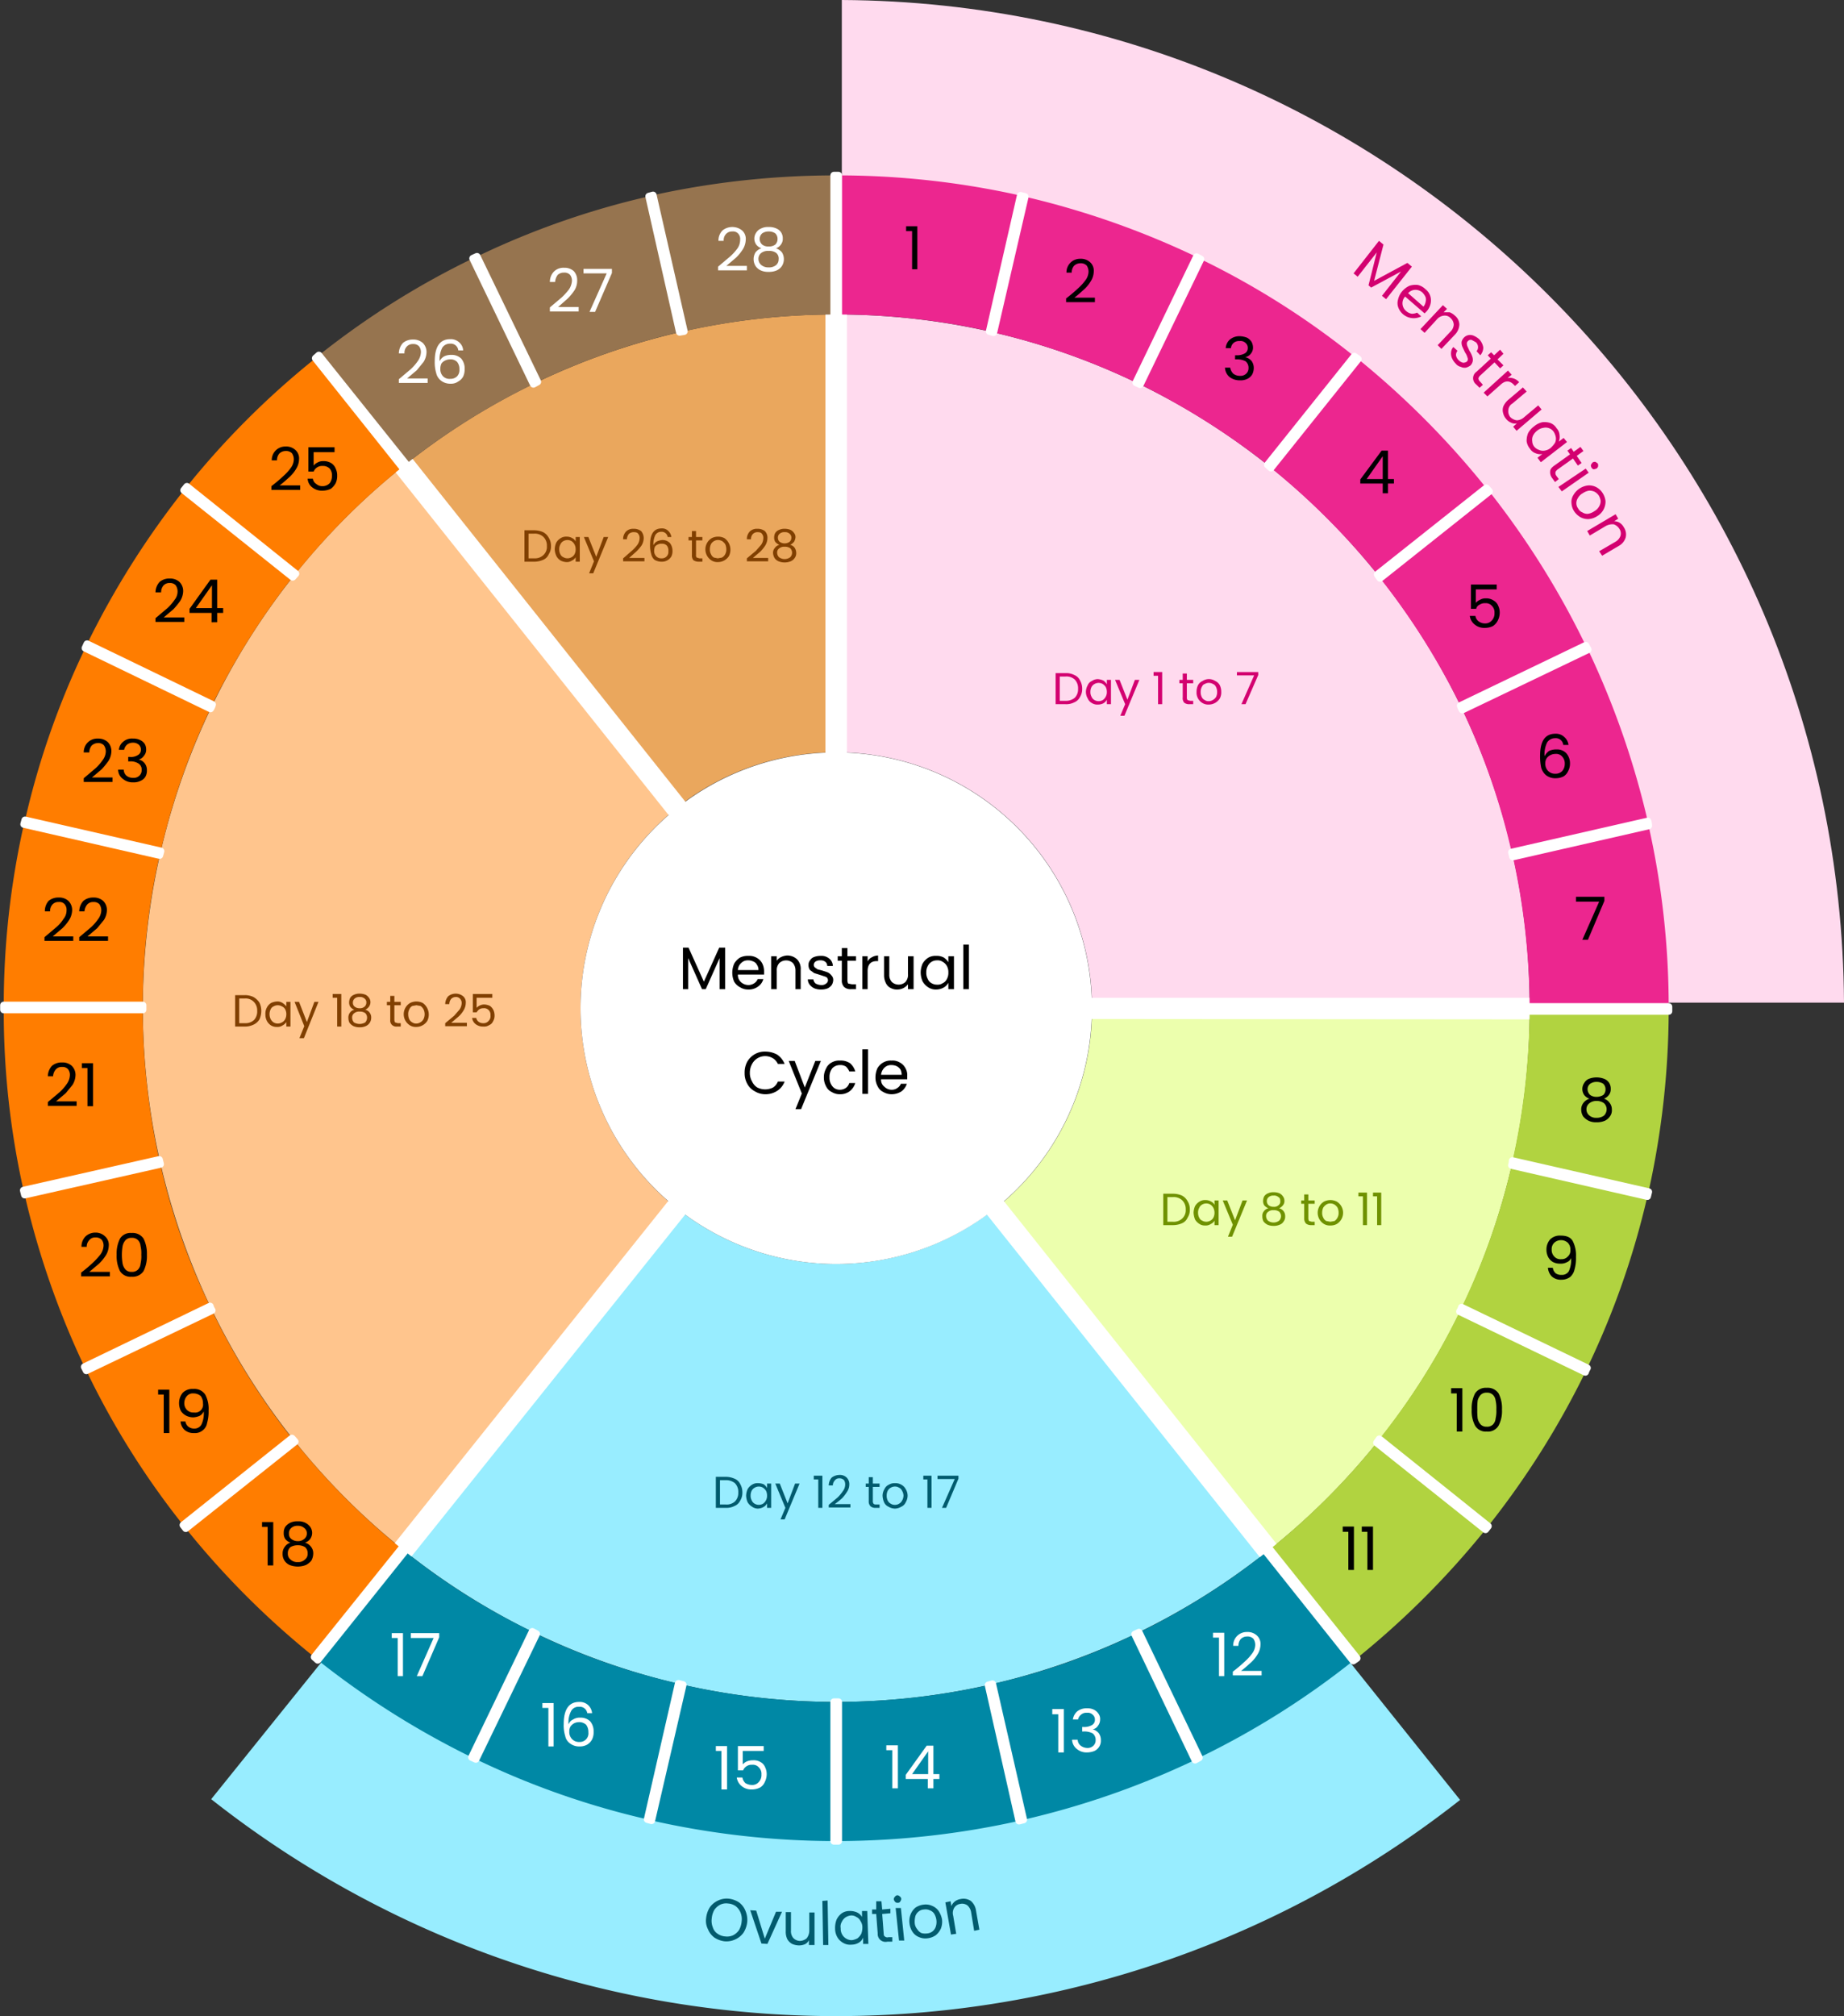 <svg xmlns="http://www.w3.org/2000/svg" viewBox="0 0 493.3 539.1"><rect x="0" y="0" width="493.3" height="539.1" fill="#333333" stroke="none"/><defs><style>.cls-1{fill:#eaa75d;}.cls-2{fill:#ecffad;}.cls-3{fill:#ffdaee;}.cls-4{fill:#ffc58d;}.cls-5{fill:#98edff;}.cls-13,.cls-6{fill:#fff;}.cls-14,.cls-7{fill:none;stroke:#fff;stroke-linejoin:round;}.cls-7{stroke-width:0.96px;}.cls-8{fill:#0088a5;}.cls-10,.cls-11,.cls-12,.cls-13,.cls-8,.cls-9{fill-rule:evenodd;}.cls-9{fill:#b1d340;}.cls-10{fill:#96744f;}.cls-11{fill:#ec268f;}.cls-12{fill:#ff7d00;}.cls-14{stroke-width:1.92px;}.cls-15{fill:#d30070;}.cls-16{fill:#6f9100;}.cls-17{fill:#015b6e;}.cls-18{fill:#803f00;}</style></defs><g id="Layer_2" data-name="Layer 2"><g id="Layer_1-2" data-name="Layer 1"><path class="cls-1" d="M110,123l72.9,91.6a68.2,68.2,0,0,1,38.4-13.4V84.1A184.7,184.7,0,0,0,110,123"/><path class="cls-2" d="M409.2,272.1H292.1a68.4,68.4,0,0,1-23.9,49.5l72.9,91.6a184.9,184.9,0,0,0,68.1-141"/><path class="cls-3" d="M226.1,84.1V201.2a68.4,68.4,0,0,1,66,66H409.2C408,166.7,326.7,85.4,226.1,84.1"/><path class="cls-4" d="M106.2,126a185.5,185.5,0,0,0-.2,286.9l73.1-91.4a68.5,68.5,0,0,1,.1-103.9l-73-91.6"/><path class="cls-5" d="M109.7,415.9a185.3,185.3,0,0,0,227.7.2l-73-91.6a68.3,68.3,0,0,1-81.5,0l-73.2,91.4"/><path class="cls-6" d="M110,123l-3.8,3,73,91.6,3.7-3Z"/><path class="cls-7" d="M110,123l-3.8,3,73,91.6,3.7-3Z"/><path class="cls-6" d="M106,412.9l3.7,3,73.2-91.4-3.8-3Z"/><path class="cls-7" d="M106,412.9l3.7,3,73.2-91.4-3.8-3Z"/><path class="cls-6" d="M337.4,416.1l3.7-3-72.9-91.6a35.7,35.7,0,0,1-3.8,3Z"/><path class="cls-7" d="M337.4,416.1l3.7-3-72.9-91.6a35.7,35.7,0,0,1-3.8,3Z"/><path class="cls-6" d="M409.2,272.1v-4.8H292.1V272Z"/><path class="cls-7" d="M409.2,272.1v-4.8H292.1V272Z"/><path class="cls-6" d="M221.3,201.2h4.8V84.1h-4.8Z"/><path class="cls-7" d="M221.3,201.2h4.8V84.1h-4.8Z"/><path class="cls-5" d="M56.5,481.1a269.9,269.9,0,0,0,334.1.2l-31.3-39.1a219.6,219.6,0,0,1-271.4-.1l-31.4,39"/><path class="cls-3" d="M443.2,268.1h50.1C492.4,120.4,372.9.8,225.2,0V50.1c120,.8,217.1,98,217.9,218"/><path class="cls-8" d="M143.5,436.9l-16.2,33.5a217.1,217.1,0,0,0,45.9,16.1l8.3-36.3a182,182,0,0,1-38-13.3"/><path class="cls-8" d="M108.3,414.8,85,443.9a225.4,225.4,0,0,0,41.2,26l16.2-33.6a179.8,179.8,0,0,1-34.1-21.5"/><path class="cls-8" d="M304.7,436.5,320.8,470A219.7,219.7,0,0,0,362,444.1L338.8,415a185,185,0,0,1-34.1,21.5"/><path class="cls-8" d="M265.5,450.3l8.3,36.3a222.6,222.6,0,0,0,45.9-16L303.6,437a177.3,177.3,0,0,1-38.1,13.3"/><path class="cls-8" d="M223.1,492.3V455.1a185.3,185.3,0,0,1-40.4-4.6l-8.4,36.3a223.9,223.9,0,0,0,48.8,5.5"/><path class="cls-8" d="M224.3,455.1v37.2a225.5,225.5,0,0,0,48.3-5.4l-8.2-36.3a189.5,189.5,0,0,1-40.1,4.5"/><path class="cls-9" d="M404.6,310.4l36.4,8.3a225.5,225.5,0,0,0,5.4-48.3H409.2a188.8,188.8,0,0,1-4.6,40.1"/><path class="cls-9" d="M391,349.6l33.6,16.2a219.1,219.1,0,0,0,16.1-45.9l-36.3-8.3a182.2,182.2,0,0,1-13.4,38"/><path class="cls-9" d="M369,384.8l29.1,23.3a225.4,225.4,0,0,0,26-41.2l-33.6-16.2A179.8,179.8,0,0,1,369,384.8"/><path class="cls-9" d="M339.7,414.3,363,443.4A228.3,228.3,0,0,0,397.4,409l-29.1-23.2a188,188,0,0,1-28.6,28.5"/><path class="cls-10" d="M142.7,102.7,126.5,69.1A219.7,219.7,0,0,0,85.3,95l23.3,29.1a184.5,184.5,0,0,1,34.1-21.4"/><path class="cls-10" d="M181.8,88.8l-8.2-36.3a218,218,0,0,0-46,16.1l16.2,33.5a187.9,187.9,0,0,1,38-13.3"/><path class="cls-10" d="M223.1,84.1V46.9a227.1,227.1,0,0,0-48.4,5.3L183,88.6a182.5,182.5,0,0,1,40.1-4.5"/><path class="cls-11" d="M303.9,102.3l16.2-33.6a225,225,0,0,0-45.9-16.1l-8.4,36.3a183.1,183.1,0,0,1,38.1,13.4"/><path class="cls-11" d="M363.3,96,340,125.1a192,192,0,0,1,28.5,28.5l29.1-23.1A228.4,228.4,0,0,0,363.3,96"/><path class="cls-11" d="M339.1,124.3l23.2-29a216.2,216.2,0,0,0-41.1-26L305,102.8a194.1,194.1,0,0,1,34.1,21.5"/><path class="cls-11" d="M390.7,188.7l33.5-16.1a224.5,224.5,0,0,0-25.8-41.2l-29.2,23.2a190.4,190.4,0,0,1,21.5,34.1"/><path class="cls-11" d="M404.4,227.9l36.4-8.3a224.7,224.7,0,0,0-16-45.9l-33.6,16.1a182.6,182.6,0,0,1,13.2,38.1"/><path class="cls-11" d="M409.2,269.1h37.2a220.9,220.9,0,0,0-5.4-48.4l-36.3,8.3a188.6,188.6,0,0,1,4.5,40"/><path class="cls-11" d="M224.3,46.9V84.1a185.3,185.3,0,0,1,40.4,4.5L273,52.3a223.6,223.6,0,0,0-48.7-5.4"/><path class="cls-12" d="M49.7,408.7a223.8,223.8,0,0,0,34.4,34.4l23.3-29a188,188,0,0,1-28.5-28.6L49.7,408.7"/><path class="cls-12" d="M56.7,350.4,23.1,366.5A217.3,217.3,0,0,0,49,407.8l29.1-23.2a185.3,185.3,0,0,1-21.4-34.2"/><path class="cls-12" d="M42.9,311.3,6.6,319.5a225.6,225.6,0,0,0,16,46l33.6-16.2a176.4,176.4,0,0,1-13.3-38"/><path class="cls-12" d="M38.2,270H1a219.3,219.3,0,0,0,5.3,48.3l36.3-8.2A188.8,188.8,0,0,1,38.2,270"/><path class="cls-12" d="M42.7,228.7,6.4,220.4A220.9,220.9,0,0,0,1,268.8H38.2a182.5,182.5,0,0,1,4.5-40.1"/><path class="cls-12" d="M56.3,189.5,22.8,173.3a218,218,0,0,0-16.1,46L43,227.6a182.9,182.9,0,0,1,13.3-38.1"/><path class="cls-12" d="M78.3,154.3,49.2,131.1a227.6,227.6,0,0,0-25.9,41.1l33.5,16.2a194.1,194.1,0,0,1,21.5-34.1"/><path class="cls-12" d="M107.6,124.9,84.4,95.8A223.2,223.2,0,0,0,50,130.1l29.1,23.3a182.9,182.9,0,0,1,28.5-28.5"/><path class="cls-13" d="M181.5,450.2l-8.3,36.3,1.1.3,8.4-36.3Z"/><path class="cls-14" d="M181.5,450.2l-8.3,36.3,1.1.3,8.4-36.3Z"/><path class="cls-13" d="M274.2,52.6l-1.2-.3-8.3,36.3,1.1.3Z"/><path class="cls-14" d="M274.2,52.6l-1.2-.3-8.3,36.3,1.1.3Z"/><path class="cls-13" d="M142.4,436.3l-16.2,33.6,1.1.5,16.2-33.5Z"/><path class="cls-14" d="M142.4,436.3l-16.2,33.6,1.1.5,16.2-33.5Z"/><path class="cls-13" d="M321.2,69.3l-1.1-.6-16.2,33.6,1.1.5Z"/><path class="cls-14" d="M321.2,69.3l-1.1-.6-16.2,33.6,1.1.5Z"/><path class="cls-13" d="M78.1,384.6,49,407.8l.7.9,29.2-23.2Z"/><path class="cls-14" d="M78.1,384.6,49,407.8l.7.9,29.2-23.2Z"/><path class="cls-13" d="M398.4,131.4l-.8-.9-29.1,23.1a8.6,8.6,0,0,0,.7,1Z"/><path class="cls-14" d="M398.4,131.4l-.8-.9-29.1,23.1a8.6,8.6,0,0,0,.7,1Z"/><path class="cls-13" d="M107.4,414.1l-23.3,29,.9.8,23.3-29.1Z"/><path class="cls-14" d="M107.4,414.1l-23.3,29,.9.8,23.3-29.1Z"/><path class="cls-13" d="M363.3,96l-1-.7-23.2,29,.9.8Z"/><path class="cls-14" d="M363.3,96l-1-.7-23.2,29,.9.8Z"/><path class="cls-13" d="M56.2,349.3,22.6,365.5l.5,1,33.6-16.1A3.7,3.7,0,0,1,56.2,349.3Z"/><path class="cls-14" d="M56.2,349.3,22.6,365.5l.5,1,33.6-16.1A3.7,3.7,0,0,1,56.2,349.3Z"/><path class="cls-13" d="M424.8,173.7l-.6-1.1-33.5,16.1a5.4,5.4,0,0,0,.5,1.1Z"/><path class="cls-14" d="M424.8,173.7l-.6-1.1-33.5,16.1a5.4,5.4,0,0,0,.5,1.1Z"/><path class="cls-13" d="M42.6,310.1,6.3,318.3l.3,1.2,36.3-8.2Z"/><path class="cls-14" d="M42.6,310.1,6.3,318.3l.3,1.2,36.3-8.2Z"/><path class="cls-13" d="M441,220.8a5,5,0,0,0-.2-1.2l-36.4,8.3.3,1.2Z"/><path class="cls-14" d="M441,220.8a5,5,0,0,0-.2-1.2l-36.4,8.3.3,1.2Z"/><path class="cls-13" d="M43,227.6,6.7,219.3l-.3,1.1,36.3,8.3Z"/><path class="cls-14" d="M43,227.6,6.7,219.3l-.3,1.1,36.3,8.3Z"/><path class="cls-13" d="M440.7,319.9l.3-1.2-36.4-8.3a5,5,0,0,1-.2,1.2Z"/><path class="cls-14" d="M440.7,319.9l.3-1.2-36.4-8.3a5,5,0,0,1-.2,1.2Z"/><path class="cls-13" d="M56.8,188.4,23.3,172.2l-.5,1.1,33.5,16.2A3.7,3.7,0,0,0,56.8,188.4Z"/><path class="cls-14" d="M56.8,188.4,23.3,172.2l-.5,1.1,33.5,16.2A3.7,3.7,0,0,0,56.8,188.4Z"/><path class="cls-13" d="M424.1,366.9a5.4,5.4,0,0,1,.5-1.1L391,349.6a3.7,3.7,0,0,1-.5,1.1Z"/><path class="cls-14" d="M424.1,366.9a5.4,5.4,0,0,1,.5-1.1L391,349.6a3.7,3.7,0,0,1-.5,1.1Z"/><path class="cls-13" d="M79.1,153.4,50,130.1l-.8,1,29.1,23.2Z"/><path class="cls-14" d="M79.1,153.4,50,130.1l-.8,1,29.1,23.2Z"/><path class="cls-13" d="M397.4,409l.7-.9L369,384.8l-.7,1Z"/><path class="cls-14" d="M397.4,409l.7-.9L369,384.8l-.7,1Z"/><path class="cls-13" d="M108.6,124.1,85.3,95l-.9.8,23.2,29.1Z"/><path class="cls-14" d="M108.6,124.1,85.3,95l-.9.8,23.2,29.1Z"/><path class="cls-13" d="M362,444.1l1-.7-23.3-29.1-.9.7Z"/><path class="cls-14" d="M362,444.1l1-.7-23.3-29.1-.9.7Z"/><path class="cls-13" d="M143.8,102.1,127.6,68.6l-1.1.5,16.2,33.6Z"/><path class="cls-14" d="M143.8,102.1,127.6,68.6l-1.1.5,16.2,33.6Z"/><path class="cls-13" d="M183,88.6l-8.3-36.4-1.1.3,8.2,36.3Z"/><path class="cls-14" d="M183,88.6l-8.3-36.4-1.1.3,8.2,36.3Z"/><path class="cls-13" d="M272.6,486.9l1.2-.3-8.3-36.3-1.1.3Z"/><path class="cls-14" d="M272.6,486.9l1.2-.3-8.3-36.3-1.1.3Z"/><path class="cls-13" d="M1,268.8V270H38.2v-1.2Z"/><path class="cls-14" d="M1,268.8V270H38.2v-1.2Z"/><path class="cls-13" d="M446.4,270.4v-1.2H409.2v1.2Z"/><path class="cls-14" d="M446.4,270.4v-1.2H409.2v1.2Z"/><path class="cls-13" d="M224.3,46.9h-1.2V84.1h1.2Z"/><path class="cls-14" d="M224.3,46.9h-1.2V84.1h1.2Z"/><path class="cls-13" d="M224.3,455.1h-1.2v37.2h1.2Z"/><path class="cls-14" d="M224.3,455.1h-1.2v37.2h1.2Z"/><path class="cls-13" d="M319.7,470.6l1.1-.6-16.1-33.5-1.1.5Z"/><path class="cls-14" d="M319.7,470.6l1.1-.6-16.1-33.5-1.1.5Z"/><path class="cls-6" d="M223.7,201.2a68.4,68.4,0,1,1-68.4,68.4,68.4,68.4,0,0,1,68.4-68.4"/><polyline points="194 253.4 194 264.5 192.5 264.5 192.5 256.2 188.8 264.5 187.8 264.5 184.1 256.2 184.1 264.5 182.7 264.5 182.7 253.4 184.2 253.4 188.3 262.5 192.4 253.4 194 253.4"/><path d="M202.9,259.4a2.3,2.3,0,0,0-.4-1.4,1.8,1.8,0,0,0-1-.9,2.9,2.9,0,0,0-1.4-.3,2.4,2.4,0,0,0-1.8.7,2.6,2.6,0,0,0-.9,1.9h5.5m1.5.3v.9h-7a2.5,2.5,0,0,0,.8,2,3,3,0,0,0,2,.8,2.8,2.8,0,0,0,1.6-.5,2.4,2.4,0,0,0,.9-1.1h1.5a3.5,3.5,0,0,1-1.4,2,4.2,4.2,0,0,1-2.6.8,4,4,0,0,1-2.2-.6,3.9,3.9,0,0,1-1.6-1.5,6,6,0,0,1,0-4.8,4.6,4.6,0,0,1,1.5-1.6,4.6,4.6,0,0,1,2.3-.5,4,4,0,0,1,2.2.5,3.6,3.6,0,0,1,1.5,1.5A4.6,4.6,0,0,1,204.4,259.7Z"/><path d="M210.6,255.5a3.8,3.8,0,0,1,2.6,1,3.6,3.6,0,0,1,1,2.8v5.2h-1.4v-5a3,3,0,0,0-.7-2,2.7,2.7,0,0,0-3.6,0,2.8,2.8,0,0,0-.7,2.1v4.9h-1.5v-8.8h1.5v1.2a2.9,2.9,0,0,1,1.2-1,4.2,4.2,0,0,1,1.6-.4"/><path d="M219.7,264.6a4.8,4.8,0,0,1-1.8-.3,3.4,3.4,0,0,1-1.3-1,2.4,2.4,0,0,1-.5-1.4h1.5a1.7,1.7,0,0,0,.6,1.1,3.3,3.3,0,0,0,1.5.4,1.8,1.8,0,0,0,1.3-.4,1.1,1.1,0,0,0,.5-.9,1,1,0,0,0-.6-.9l-1.5-.5-1.6-.5-1.1-.8a2.1,2.1,0,0,1-.4-1.4,1.7,1.7,0,0,1,.4-1.2,2,2,0,0,1,1.1-.9,4.7,4.7,0,0,1,1.7-.3,3.3,3.3,0,0,1,2.3.7,2.6,2.6,0,0,1,1,2h-1.5a1.4,1.4,0,0,0-.5-1.1,2,2,0,0,0-1.4-.4,2.1,2.1,0,0,0-1.2.3,1.1,1.1,0,0,0-.5.9.9.9,0,0,0,.3.7l.7.5,1.2.3,1.5.5a2.7,2.7,0,0,1,1,.8,1.7,1.7,0,0,1,.5,1.3,2.8,2.8,0,0,1-.4,1.3,3.1,3.1,0,0,1-1.1.9,4.7,4.7,0,0,1-1.7.3"/><path d="M226.7,256.9v5.2a2,2,0,0,0,.2.9l1,.2H229v1.3h-1.3a2.5,2.5,0,0,1-1.9-.6,2.4,2.4,0,0,1-.6-1.8v-5.2h-1.1v-1.2h1.1v-2.2h1.5v2.2H229v1.2h-2.3"/><path d="M232.1,257.1a2.3,2.3,0,0,1,1.1-1.1,3.4,3.4,0,0,1,1.7-.5V257h-.3c-1.7,0-2.5.9-2.5,2.7v4.8h-1.4v-8.8h1.4v1.4"/><path d="M244.4,255.7v8.8h-1.5v-1.3a3.6,3.6,0,0,1-2.8,1.4,3.4,3.4,0,0,1-1.8-.4,2.7,2.7,0,0,1-1.3-1.3,4.6,4.6,0,0,1-.5-2.1v-5.1h1.4v4.9a2.8,2.8,0,0,0,.7,2,2.7,2.7,0,0,0,3.6,0,2.8,2.8,0,0,0,.7-2.1v-4.8h1.5"/><path d="M253.7,260.1a3.4,3.4,0,0,0-.4-1.8,2.9,2.9,0,0,0-1.1-1.1,2.4,2.4,0,0,0-1.5-.4,2.8,2.8,0,0,0-1.5.4,2.7,2.7,0,0,0-1,1.1,3.3,3.3,0,0,0-.4,1.7,3.4,3.4,0,0,0,.4,1.8,2.2,2.2,0,0,0,1,1.1,2.8,2.8,0,0,0,1.5.4,2.4,2.4,0,0,0,1.5-.4,2.3,2.3,0,0,0,1.1-1.1,3.3,3.3,0,0,0,.4-1.7m-7.4-.1a5.9,5.9,0,0,1,.5-2.3,4.6,4.6,0,0,1,1.5-1.6,3.8,3.8,0,0,1,2.1-.5,4,4,0,0,1,2,.4,4,4,0,0,1,1.3,1.3v-1.6h1.5v8.8h-1.5v-1.7a3.3,3.3,0,0,1-1.3,1.3,4.2,4.2,0,0,1-2,.5,3.7,3.7,0,0,1-2.1-.6,4.6,4.6,0,0,1-1.5-1.6A6,6,0,0,1,246.3,260Z"/><polyline points="259.2 252.6 259.2 264.5 257.7 264.5 257.7 252.6 259.2 252.6"/><path d="M199.2,286.9a6,6,0,0,1,.7-3,5.5,5.5,0,0,1,2-2,5.3,5.3,0,0,1,2.8-.7,6.6,6.6,0,0,1,3.2.8,5.5,5.5,0,0,1,2,2.5h-1.8a3.7,3.7,0,0,0-1.3-1.5,4,4,0,0,0-4.2,0,4,4,0,0,0-1.4,1.5,4.8,4.8,0,0,0-.6,2.4,4.4,4.4,0,0,0,.6,2.3,3.6,3.6,0,0,0,1.4,1.6,4.7,4.7,0,0,0,4.2,0,3.4,3.4,0,0,0,1.3-1.6h1.8a5,5,0,0,1-2,2.5,5.7,5.7,0,0,1-3.2.9,5.4,5.4,0,0,1-2.8-.8,4.8,4.8,0,0,1-2-2,5.7,5.7,0,0,1-.7-2.9"/><polyline points="219.6 283.7 214.3 296.6 212.8 296.6 214.5 292.4 211 283.7 212.6 283.7 215.3 290.8 218.1 283.7 219.6 283.7"/><path d="M220.4,288.1a4.8,4.8,0,0,1,.6-2.4,3.3,3.3,0,0,1,1.5-1.6,4,4,0,0,1,2.2-.5,4.5,4.5,0,0,1,2.7.7,4.6,4.6,0,0,1,1.4,2.2h-1.6a3.8,3.8,0,0,0-.9-1.3,2.7,2.7,0,0,0-1.6-.4,2.8,2.8,0,0,0-2,.8,3.7,3.7,0,0,0-.8,2.5,3.6,3.6,0,0,0,.8,2.4,2.5,2.5,0,0,0,2,.9,2.8,2.8,0,0,0,1.6-.5,2.5,2.5,0,0,0,.9-1.3h1.6a4.4,4.4,0,0,1-1.5,2.2,4.2,4.2,0,0,1-2.6.8,4,4,0,0,1-2.2-.6,3.1,3.1,0,0,1-1.5-1.5,4.8,4.8,0,0,1-.6-2.4"/><polyline points="232.2 280.6 232.2 292.5 230.7 292.5 230.7 280.6 232.2 280.6"/><path d="M241.2,287.4a3.2,3.2,0,0,0-.3-1.4,2.8,2.8,0,0,0-1-.9,3.5,3.5,0,0,0-1.4-.3,2.5,2.5,0,0,0-1.9.7,3.1,3.1,0,0,0-.9,1.9h5.5m1.5.3v.9h-7a2.3,2.3,0,0,0,.9,2,2.7,2.7,0,0,0,1.9.8,2.5,2.5,0,0,0,1.6-.5,2.4,2.4,0,0,0,.9-1.1h1.6a4.1,4.1,0,0,1-1.4,2,4.8,4.8,0,0,1-2.7.8,4.3,4.3,0,0,1-2.2-.6,3.1,3.1,0,0,1-1.5-1.5,4.8,4.8,0,0,1-.6-2.4,6,6,0,0,1,.5-2.4,4.1,4.1,0,0,1,1.6-1.6,4,4,0,0,1,2.2-.5,3.8,3.8,0,0,1,2.2.5,3.6,3.6,0,0,1,1.5,1.5A3.6,3.6,0,0,1,242.7,287.7Z"/><path class="cls-15" d="M285,187.4a3.7,3.7,0,0,0,2.5-.8,3.2,3.2,0,0,0,.9-2.4,3.3,3.3,0,0,0-.9-2.5,3.3,3.3,0,0,0-2.5-.8h-1.5v6.5H285m0-7.4a4.7,4.7,0,0,1,2.4.5,2.9,2.9,0,0,1,1.5,1.4,4.4,4.4,0,0,1,.6,2.3,4,4,0,0,1-.6,2.2,2.9,2.9,0,0,1-1.5,1.4,4.7,4.7,0,0,1-2.4.5h-2.6V180Z"/><path class="cls-15" d="M296.1,185a2.8,2.8,0,0,0-.3-1.3,3,3,0,0,0-.8-.8,2.2,2.2,0,0,0-2.2,0,2,2,0,0,0-.8.8,2.8,2.8,0,0,0-.3,1.3,2.5,2.5,0,0,0,.3,1.3,1.8,1.8,0,0,0,.8.9,2.2,2.2,0,0,0,2.2,0,2.4,2.4,0,0,0,.8-.9,2.5,2.5,0,0,0,.3-1.3m-5.6,0a3.7,3.7,0,0,1,.5-1.8,2,2,0,0,1,1.1-1.1,2.8,2.8,0,0,1,1.6-.5,4.2,4.2,0,0,1,1.5.4,2.8,2.8,0,0,1,.9,1v-1.2h1.1v6.5h-1.1v-1.2a2.4,2.4,0,0,1-1,1,3.2,3.2,0,0,1-1.4.3,2.7,2.7,0,0,1-1.6-.4,2.5,2.5,0,0,1-1.1-1.2A3.5,3.5,0,0,1,290.5,185Z"/><polyline class="cls-15" points="304.8 181.8 300.8 191.4 299.7 191.4 301 188.3 298.3 181.8 299.5 181.8 301.6 187.1 303.6 181.8 304.8 181.8"/><polyline class="cls-15" points="308.6 180.7 308.6 179.7 310.9 179.7 310.9 188.3 309.8 188.3 309.8 180.7 308.6 180.7"/><path class="cls-15" d="M317.5,182.7v3.8a1,1,0,0,0,.2.7l.7.2h.8v.9h-1a2.1,2.1,0,0,1-1.4-.4,1.8,1.8,0,0,1-.4-1.4v-3.8h-.9v-.9h.9v-1.7h1.1v1.7h1.7v.9h-1.7"/><path class="cls-15" d="M323.3,187.5a2,2,0,0,0,1.1-.3,2.4,2.4,0,0,0,.9-.8,2.9,2.9,0,0,0,.3-1.4,2.8,2.8,0,0,0-.3-1.3,1.5,1.5,0,0,0-.8-.8,2.3,2.3,0,0,0-1.1-.3,2,2,0,0,0-1.1.3c-.4.1-.6.4-.8.8a2.8,2.8,0,0,0-.3,1.3,2.9,2.9,0,0,0,.3,1.4,1.6,1.6,0,0,0,.8.8,1.7,1.7,0,0,0,1,.3m0,.9a2.9,2.9,0,0,1-1.6-.4,3.2,3.2,0,0,1-1.6-3,3.9,3.9,0,0,1,.4-1.8,2.5,2.5,0,0,1,1.2-1.1,3.1,3.1,0,0,1,3.4,0,2.5,2.5,0,0,1,1.2,1.1,3.9,3.9,0,0,1,.4,1.8,3.4,3.4,0,0,1-.4,1.8,3.5,3.5,0,0,1-3,1.6Z"/><polyline class="cls-15" points="336.6 180.5 333.2 188.3 332.1 188.3 335.5 180.6 330.9 180.6 330.9 179.7 336.6 179.7 336.6 180.5"/><path class="cls-16" d="M313.8,326.7a3.3,3.3,0,0,0,2.5-.9,3,3,0,0,0,.9-2.4,3.2,3.2,0,0,0-.9-2.4,3.3,3.3,0,0,0-2.5-.9h-1.5v6.6h1.5m0-7.5a6,6,0,0,1,2.4.5,3.6,3.6,0,0,1,1.5,1.5,4,4,0,0,1,.6,2.2,3.8,3.8,0,0,1-.6,2.2,2.8,2.8,0,0,1-1.5,1.5,6,6,0,0,1-2.4.5h-2.6v-8.4Z"/><path class="cls-16" d="M324.9,324.3a2.8,2.8,0,0,0-.3-1.3,2.4,2.4,0,0,0-.8-.9,2.2,2.2,0,0,0-2.2,0,1.8,1.8,0,0,0-.8.9,2.5,2.5,0,0,0-.3,1.3,2.8,2.8,0,0,0,.3,1.3,1.6,1.6,0,0,0,.8.8,2.2,2.2,0,0,0,2.2,0,2,2,0,0,0,.8-.8,2.8,2.8,0,0,0,.3-1.3m-5.6,0a4.8,4.8,0,0,1,.4-1.8,3.4,3.4,0,0,1,1.2-1.2,2.7,2.7,0,0,1,1.6-.4,2.8,2.8,0,0,1,1.5.4,2,2,0,0,1,.9.9V321H326v6.6h-1.1v-1.2a2.2,2.2,0,0,1-1,.9,2.4,2.4,0,0,1-1.5.4,2.6,2.6,0,0,1-1.5-.4,3.4,3.4,0,0,1-1.2-1.2A5.8,5.8,0,0,1,319.3,324.3Z"/><polyline class="cls-16" points="333.6 321 329.6 330.7 328.5 330.7 329.8 327.5 327.1 321 328.3 321 330.4 326.3 332.4 321 333.6 321"/><path class="cls-16" d="M340.7,323.6a2,2,0,0,0-1.4.4,1.3,1.3,0,0,0-.6,1.2,1.7,1.7,0,0,0,.5,1.2,2.5,2.5,0,0,0,3,0,1.7,1.7,0,0,0,0-2.4,2.4,2.4,0,0,0-1.5-.4m1.8-2.4c0-.5-.1-.9-.5-1.1a1.7,1.7,0,0,0-1.3-.4,1.8,1.8,0,0,0-1.3.4,1.3,1.3,0,0,0-.5,1.1,1.4,1.4,0,0,0,.5,1.1,2,2,0,0,0,1.3.4,1.7,1.7,0,0,0,1.3-.4A1.2,1.2,0,0,0,342.5,321.2Zm-3.2,1.9a3.1,3.1,0,0,1-1.1-.8,2.1,2.1,0,0,1-.3-1.2,2.7,2.7,0,0,1,.3-1.2,2.1,2.1,0,0,1,1-.8,3.3,3.3,0,0,1,1.5-.3,4.1,4.1,0,0,1,1.6.3,2.4,2.4,0,0,1,.9.8,1.9,1.9,0,0,1,.4,1.2,1.7,1.7,0,0,1-.4,1.2,2.7,2.7,0,0,1-1,.8,2.1,2.1,0,0,1,1.6,2.1,2.1,2.1,0,0,1-.4,1.4,2,2,0,0,1-1.1.9,3.8,3.8,0,0,1-1.6.3,4.1,4.1,0,0,1-1.6-.3,3.1,3.1,0,0,1-1.1-.9,2.9,2.9,0,0,1-.3-1.4,1.8,1.8,0,0,1,.4-1.3A2,2,0,0,1,339.3,323.1Z"/><path class="cls-16" d="M350,321.9v3.9a1.4,1.4,0,0,0,.2.7l.7.2h.8v.9h-1a2.2,2.2,0,0,1-1.3-.4,2,2,0,0,1-.5-1.4v-3.9h-.8V321h.8v-1.6H350V321h1.7v.9H350"/><path class="cls-16" d="M355.9,326.7l1.1-.2a2.4,2.4,0,0,0,.8-.9,2.5,2.5,0,0,0,.3-1.3,3.2,3.2,0,0,0-.3-1.4,3,3,0,0,0-.8-.8,2.3,2.3,0,0,0-1.1-.3,2,2,0,0,0-1.1.3,3,3,0,0,0-.8.8,3.2,3.2,0,0,0-.3,1.4,2.5,2.5,0,0,0,.3,1.3,1.8,1.8,0,0,0,.8.9l1.1.2m0,1a3.1,3.1,0,0,1-1.7-.4,3.5,3.5,0,0,1,0-6,3.8,3.8,0,0,1,3.4,0,3.5,3.5,0,0,1,0,6A3.5,3.5,0,0,1,355.9,327.7Z"/><polyline class="cls-16" points="363.4 319.9 363.4 318.9 365.7 318.9 365.7 327.6 364.6 327.6 364.6 319.9 363.4 319.9"/><polyline class="cls-16" points="367.3 319.9 367.3 318.9 369.5 318.9 369.5 327.6 368.4 327.6 368.4 319.9 367.3 319.9"/><path class="cls-17" d="M194.1,402.3a3.3,3.3,0,0,0,2.5-.8,3.2,3.2,0,0,0,.9-2.4,3.3,3.3,0,0,0-.9-2.5,3.7,3.7,0,0,0-2.5-.8h-1.5v6.5h1.5m0-7.4a6,6,0,0,1,2.4.5,2.9,2.9,0,0,1,1.5,1.4,4.4,4.4,0,0,1,.6,2.3,4,4,0,0,1-.6,2.2,2.9,2.9,0,0,1-1.5,1.4,4.7,4.7,0,0,1-2.4.5h-2.6v-8.3Z"/><path class="cls-17" d="M205.2,399.9a2.8,2.8,0,0,0-.3-1.3,3,3,0,0,0-.8-.8,2.2,2.2,0,0,0-2.2,0,2,2,0,0,0-.8.8,2.8,2.8,0,0,0-.3,1.3,2.5,2.5,0,0,0,.3,1.3,1.8,1.8,0,0,0,.8.9,2.2,2.2,0,0,0,2.2,0,2.4,2.4,0,0,0,.8-.9,2.5,2.5,0,0,0,.3-1.3m-5.6,0a4.7,4.7,0,0,1,.4-1.7,3.4,3.4,0,0,1,1.2-1.2,2.7,2.7,0,0,1,1.6-.4,4,4,0,0,1,1.5.3,2.8,2.8,0,0,1,.9,1v-1.2h1.1v6.5h-1.1V402a2.4,2.4,0,0,1-1,1,3.3,3.3,0,0,1-1.5.4,2.7,2.7,0,0,1-1.5-.5,3.4,3.4,0,0,1-1.2-1.2A4.8,4.8,0,0,1,199.6,399.9Z"/><polyline class="cls-17" points="213.9 396.7 209.9 406.3 208.8 406.3 210.1 403.2 207.4 396.7 208.6 396.7 210.7 402 212.7 396.7 213.9 396.7"/><polyline class="cls-17" points="217.7 395.6 217.7 394.6 220 394.6 220 403.2 218.9 403.2 218.9 395.6 217.7 395.6"/><path class="cls-17" d="M221.7,402.4l2.4-2a10.5,10.5,0,0,0,1.4-1.7,2.9,2.9,0,0,0,.6-1.7,2.1,2.1,0,0,0-.3-1.2,1.7,1.7,0,0,0-1.3-.5,1.4,1.4,0,0,0-1.2.6,1.9,1.9,0,0,0-.5,1.3h-1.1a3.3,3.3,0,0,1,.8-2.1,3.5,3.5,0,0,1,2-.7,2.6,2.6,0,0,1,2,.7,2.5,2.5,0,0,1,.7,1.9,3.5,3.5,0,0,1-.6,1.9,10.9,10.9,0,0,1-1.3,1.7,19.9,19.9,0,0,1-2,1.6h4.2v.9h-5.8v-.7"/><path class="cls-17" d="M233.5,397.6v3.8a1,1,0,0,0,.2.7c.2.2.4.2.8.2h.8v.9h-1a2,2,0,0,1-1.4-.4,1.8,1.8,0,0,1-.5-1.4v-3.8h-.8v-.9h.8V395h1.1v1.7h1.8v.9h-1.8"/><path class="cls-17" d="M239.4,402.4a2,2,0,0,0,1.1-.3,2,2,0,0,0,.8-.8,2.9,2.9,0,0,0,.4-1.4,2.8,2.8,0,0,0-.4-1.3,1.6,1.6,0,0,0-.8-.8,2,2,0,0,0-1.1-.3,2.3,2.3,0,0,0-1.1.3,2,2,0,0,0-.8.8,2.8,2.8,0,0,0-.3,1.3,2.9,2.9,0,0,0,.3,1.4,2,2,0,0,0,.8.8,2,2,0,0,0,1.1.3m0,1a3.4,3.4,0,0,1-1.7-.5,2.3,2.3,0,0,1-1.2-1.2,4.8,4.8,0,0,1-.4-1.8,3.4,3.4,0,0,1,.5-1.7,2.3,2.3,0,0,1,1.2-1.2,2.9,2.9,0,0,1,1.6-.4,3.1,3.1,0,0,1,1.7.4,2.8,2.8,0,0,1,1.2,1.2,3.4,3.4,0,0,1,.5,1.7,3.5,3.5,0,0,1-.5,1.8,2.3,2.3,0,0,1-1.2,1.2A3.4,3.4,0,0,1,239.4,403.4Z"/><polyline class="cls-17" points="247 395.6 247 394.6 249.2 394.6 249.2 403.2 248.1 403.2 248.1 395.6 247 395.6"/><polyline class="cls-17" points="256.4 395.4 253.1 403.2 252 403.2 255.4 395.5 250.8 395.5 250.8 394.6 256.4 394.6 256.4 395.4"/><path class="cls-18" d="M65.5,273.6a3.3,3.3,0,0,0,2.5-.9,3.3,3.3,0,0,0,.8-2.4,3.2,3.2,0,0,0-.9-2.4,3,3,0,0,0-2.4-.9H64v6.6h1.5m0-7.5a5.2,5.2,0,0,1,2.3.5,4.6,4.6,0,0,1,1.6,1.5,5.1,5.1,0,0,1,.5,2.2,5.6,5.6,0,0,1-.5,2.3,3.6,3.6,0,0,1-1.6,1.4,5.2,5.2,0,0,1-2.3.5H62.9v-8.4Z"/><path class="cls-18" d="M76.6,271.2a2.8,2.8,0,0,0-.3-1.3,1.8,1.8,0,0,0-.9-.8,2.2,2.2,0,0,0-2.2,0,1.5,1.5,0,0,0-.8.8,3,3,0,0,0,0,2.6,2.4,2.4,0,0,0,.8.9,2.2,2.2,0,0,0,2.2,0,2,2,0,0,0,.9-.9,2.8,2.8,0,0,0,.3-1.3m-5.6,0a3.4,3.4,0,0,1,.4-1.8,3.2,3.2,0,0,1,1.1-1.2,4.2,4.2,0,0,1,1.6-.4,2.4,2.4,0,0,1,1.5.4,4.3,4.3,0,0,1,1,.9v-1.2h1.1v6.6H76.6v-1.2a2.8,2.8,0,0,1-1,.9,2.4,2.4,0,0,1-1.5.4,2.9,2.9,0,0,1-1.6-.4,3.2,3.2,0,0,1-1.1-1.2A3.7,3.7,0,0,1,71,271.2Z"/><polyline class="cls-18" points="85.2 267.9 81.3 277.6 80.1 277.6 81.4 274.4 78.8 267.9 80 267.9 82.1 273.3 84.1 267.9 85.2 267.9"/><polyline class="cls-18" points="89 266.8 89 265.8 91.3 265.8 91.3 274.5 90.2 274.5 90.2 266.8 89 266.8"/><path class="cls-18" d="M96.2,270.5a2,2,0,0,0-1.4.4,1.4,1.4,0,0,0-.6,1.2,1.9,1.9,0,0,0,.5,1.3,3,3,0,0,0,3,0,1.9,1.9,0,0,0,.5-1.3,1.7,1.7,0,0,0-.5-1.2,2.4,2.4,0,0,0-1.5-.4m1.8-2.4a1.2,1.2,0,0,0-.5-1.1,1.7,1.7,0,0,0-1.3-.4,1.8,1.8,0,0,0-1.3.4,1.4,1.4,0,0,0-.5,1.1,1.3,1.3,0,0,0,.5,1.1,2,2,0,0,0,1.3.4,1.8,1.8,0,0,0,1.3-.4A1.4,1.4,0,0,0,98,268.1ZM94.8,270a2.3,2.3,0,0,1-1.1-.8,2.1,2.1,0,0,1-.3-1.2,2.7,2.7,0,0,1,.3-1.2,2.1,2.1,0,0,1,1-.8,3.3,3.3,0,0,1,1.5-.3,4.1,4.1,0,0,1,1.6.3,2.4,2.4,0,0,1,.9.8,1.9,1.9,0,0,1,.4,1.2,2.1,2.1,0,0,1-.4,1.2,2.5,2.5,0,0,1-1,.8,2,2,0,0,1,1.2.8,2.1,2.1,0,0,1,.4,1.4,2.4,2.4,0,0,1-1.5,2.2,3.8,3.8,0,0,1-1.6.3,4.1,4.1,0,0,1-1.6-.3,3.1,3.1,0,0,1-1.1-.9,2.8,2.8,0,0,1-.3-1.3,2.1,2.1,0,0,1,.4-1.4A2,2,0,0,1,94.8,270Z"/><path class="cls-18" d="M105.5,268.8v3.9a1.4,1.4,0,0,0,.2.7l.7.2h.8v.9h-1a1.7,1.7,0,0,1-1.3-.4,1.6,1.6,0,0,1-.5-1.4v-3.9h-.9v-.9h.9v-1.6h1.1v1.6h1.7v.9h-1.7"/><path class="cls-18" d="M111.3,273.7a2,2,0,0,0,1.1-.3,2,2,0,0,0,.9-.9,3,3,0,0,0,0-2.6,2.4,2.4,0,0,0-.8-.9l-1.1-.2-1.1.2a1.8,1.8,0,0,0-.8.9,2.5,2.5,0,0,0-.3,1.3,3.2,3.2,0,0,0,.3,1.4,2,2,0,0,0,.8.8,1.9,1.9,0,0,0,1,.3m0,.9a2.9,2.9,0,0,1-1.6-.4,3.5,3.5,0,0,1,0-6,3.8,3.8,0,0,1,3.4,0,3.8,3.8,0,0,1,1.2,4.8,3.5,3.5,0,0,1-3,1.6Z"/><path class="cls-18" d="M119.1,273.6l2.4-2,1.4-1.6a3.2,3.2,0,0,0,.6-1.7,1.6,1.6,0,0,0-.4-1.2,1.4,1.4,0,0,0-1.2-.5,1.7,1.7,0,0,0-1.2.5,2.2,2.2,0,0,0-.5,1.4h-1.1a3.3,3.3,0,0,1,.8-2.1,3.2,3.2,0,0,1,4,0,2.1,2.1,0,0,1,.7,1.8,3.9,3.9,0,0,1-.6,2,7,7,0,0,1-1.3,1.6l-2,1.7h4.2v.9h-5.8v-.8"/><path class="cls-18" d="M131.7,266.8h-4.2v2.7a2.4,2.4,0,0,1,.8-.6,2.7,2.7,0,0,1,1.2-.3,3.8,3.8,0,0,1,1.6.4,3.1,3.1,0,0,1,.9,1.1,3.5,3.5,0,0,1,.3,1.4,2.9,2.9,0,0,1-.4,1.6,1.9,1.9,0,0,1-1,1,2.5,2.5,0,0,1-1.6.4,3.2,3.2,0,0,1-2-.6,2.5,2.5,0,0,1-1-1.7h1.1a1.7,1.7,0,0,0,.6,1,2,2,0,0,0,1.3.4,1.7,1.7,0,0,0,1.4-.6,1.7,1.7,0,0,0,.5-1.5,1.7,1.7,0,0,0-1.9-1.9,2,2,0,0,0-1.1.3,2.7,2.7,0,0,0-.7.8h-1v-4.9h5.2v1"/><path class="cls-18" d="M142.9,149.3a3.3,3.3,0,0,0,2.5-.9,3,3,0,0,0,.9-2.4,3.2,3.2,0,0,0-.9-2.4,3.3,3.3,0,0,0-2.5-.9h-1.5v6.6h1.5m0-7.5a6,6,0,0,1,2.4.5,3.6,3.6,0,0,1,1.5,1.5,4,4,0,0,1,.6,2.2,3.8,3.8,0,0,1-.6,2.2,2.8,2.8,0,0,1-1.5,1.5,6,6,0,0,1-2.4.5h-2.6v-8.4Z"/><path class="cls-18" d="M154,146.9a2.8,2.8,0,0,0-.3-1.3,2.4,2.4,0,0,0-.8-.9,2.2,2.2,0,0,0-2.2,0,1.8,1.8,0,0,0-.8.9,2.5,2.5,0,0,0-.3,1.3,2.8,2.8,0,0,0,.3,1.3,1.6,1.6,0,0,0,.8.8,2.2,2.2,0,0,0,2.2,0,2,2,0,0,0,.8-.8,2.8,2.8,0,0,0,.3-1.3m-5.6,0a4.8,4.8,0,0,1,.4-1.8,3.4,3.4,0,0,1,1.2-1.2,2.7,2.7,0,0,1,1.6-.4,2.8,2.8,0,0,1,1.5.4,2,2,0,0,1,.9.9v-1.2h1.1v6.6H154V149a2.2,2.2,0,0,1-1,.9,2.4,2.4,0,0,1-1.5.4,3.7,3.7,0,0,1-1.5-.4,3,3,0,0,1-1.2-1.3A4.7,4.7,0,0,1,148.4,146.9Z"/><polyline class="cls-18" points="162.7 143.6 158.7 153.3 157.6 153.3 158.9 150.1 156.2 143.6 157.4 143.6 159.5 148.9 161.5 143.6 162.7 143.6"/><path class="cls-18" d="M166.7,149.3l2.3-2a11,11,0,0,0,1.5-1.6,3.2,3.2,0,0,0,.6-1.7,1.7,1.7,0,0,0-.4-1.3c-.2-.3-.6-.4-1.2-.4a1.9,1.9,0,0,0-1.3.5,2.6,2.6,0,0,0-.5,1.4h-1a2.9,2.9,0,0,1,.8-2.1,2.7,2.7,0,0,1,2-.7,3.2,3.2,0,0,1,2,.6,2.9,2.9,0,0,1,.7,1.9,3.9,3.9,0,0,1-.6,2,10.7,10.7,0,0,1-1.4,1.6l-1.9,1.7h4.1v.9h-5.7v-.8"/><path class="cls-18" d="M177,145.4a1.6,1.6,0,0,0-1,.2,1.6,1.6,0,0,0-.8.6,3,3,0,0,0-.2,1,2,2,0,0,0,.5,1.5,1.8,1.8,0,0,0,1.5.6,1.7,1.7,0,0,0,1.8-1.9,2.1,2.1,0,0,0-.4-1.5,1.7,1.7,0,0,0-1.4-.5m1.6-1.8a1.6,1.6,0,0,0-1.7-1.4,1.8,1.8,0,0,0-1.6.9,5.6,5.6,0,0,0-.5,2.7,2.2,2.2,0,0,1,.9-1,4.2,4.2,0,0,1,1.5-.4,2.8,2.8,0,0,1,2,.8,3.3,3.3,0,0,1,.7,2.1,3.3,3.3,0,0,1-.3,1.5,2.9,2.9,0,0,1-2.5,1.4,3.7,3.7,0,0,1-2-.5,2.8,2.8,0,0,1-.9-1.6,7.8,7.8,0,0,1-.3-2.4c0-2.9,1-4.4,3.1-4.4a2.3,2.3,0,0,1,1.8.7,2.7,2.7,0,0,1,.8,1.6Z"/><path class="cls-18" d="M186.2,144.5v3.9a.8.8,0,0,0,.2.7l.7.2h.8v.9h-1a2.6,2.6,0,0,1-1.4-.4,2,2,0,0,1-.4-1.4v-3.9h-.9v-.9h.9V142h1.1v1.6h1.7v.9h-1.7"/><path class="cls-18" d="M192,149.3l1.1-.2a2,2,0,0,0,.9-.9,2.5,2.5,0,0,0,.3-1.3,3.2,3.2,0,0,0-.3-1.4,3,3,0,0,0-.8-.8,2.3,2.3,0,0,0-1.1-.3,2,2,0,0,0-1.1.3,2,2,0,0,0-.8.8,3.2,3.2,0,0,0-.3,1.4,2.5,2.5,0,0,0,.3,1.3,1.8,1.8,0,0,0,.8.9l1,.2m0,1a2.9,2.9,0,0,1-1.6-.4,3.5,3.5,0,0,1,0-6,3.8,3.8,0,0,1,3.4,0,3.8,3.8,0,0,1,1.2,4.8,3.5,3.5,0,0,1-3,1.6Z"/><path class="cls-18" d="M199.8,149.3l2.4-2,1.4-1.6a3.2,3.2,0,0,0,.6-1.7,1.7,1.7,0,0,0-.4-1.3c-.2-.3-.6-.4-1.2-.4a1.7,1.7,0,0,0-1.2.5,2,2,0,0,0-.5,1.4h-1.1a2.9,2.9,0,0,1,.8-2.1,2.7,2.7,0,0,1,2-.7,3.2,3.2,0,0,1,2,.6,2.5,2.5,0,0,1,.7,1.9,3.9,3.9,0,0,1-.6,2,10.1,10.1,0,0,1-1.3,1.6l-2,1.7h4.1v.9h-5.7v-.8"/><path class="cls-18" d="M209.9,146.2a2,2,0,0,0-1.4.4,1.3,1.3,0,0,0-.6,1.2,1.7,1.7,0,0,0,.5,1.2,2.5,2.5,0,0,0,3,0,1.7,1.7,0,0,0,0-2.4,2.4,2.4,0,0,0-1.5-.4m1.8-2.4a1.3,1.3,0,0,0-.5-1.1,1.7,1.7,0,0,0-1.3-.4,1.8,1.8,0,0,0-1.3.4,1.3,1.3,0,0,0-.5,1.1,1.4,1.4,0,0,0,.5,1.1,2.3,2.3,0,0,0,2.6,0A1.4,1.4,0,0,0,211.7,143.8Zm-3.2,1.9a3.1,3.1,0,0,1-1.1-.8,2.1,2.1,0,0,1-.3-1.2,2.4,2.4,0,0,1,.3-1.2,2.1,2.1,0,0,1,1-.8,3.3,3.3,0,0,1,1.5-.3,4.1,4.1,0,0,1,1.6.3,2.4,2.4,0,0,1,.9.8,1.7,1.7,0,0,1,.4,1.2,2.8,2.8,0,0,1-.4,1.2,3.9,3.9,0,0,1-1,.8,2,2,0,0,1,1.2.8,2.5,2.5,0,0,1,.4,1.3,2.1,2.1,0,0,1-.4,1.4,2.4,2.4,0,0,1-1.1.9,4.4,4.4,0,0,1-3.2,0,2.4,2.4,0,0,1-1.1-.9,2.9,2.9,0,0,1-.4-1.4,1.9,1.9,0,0,1,.5-1.3A2,2,0,0,1,208.5,145.7Z"/><polyline points="242.4 61.8 242.4 60.5 245.4 60.5 245.4 72 244 72 244 61.8 242.4 61.8"/><path d="M285.2,79.8a39.3,39.3,0,0,0,3.2-2.7,13.7,13.7,0,0,0,2-2.2,4,4,0,0,0,.8-2.2,2.9,2.9,0,0,0-.5-1.7,2.2,2.2,0,0,0-1.7-.6,2.4,2.4,0,0,0-1.7.7,2.8,2.8,0,0,0-.6,1.8h-1.4a3.6,3.6,0,0,1,3.7-3.7,3.6,3.6,0,0,1,2.6.9,3,3,0,0,1,1,2.5,5,5,0,0,1-.8,2.6,9.6,9.6,0,0,1-1.8,2.2c-.7.6-1.5,1.4-2.6,2.2h5.5v1.2h-7.7v-1"/><path d="M327.9,93.1a3.4,3.4,0,0,1,1.1-2.3,4,4,0,0,1,2.7-.9,5.8,5.8,0,0,1,1.9.4,3.2,3.2,0,0,1,1.2,1.1,3.3,3.3,0,0,1,.4,1.5,2.5,2.5,0,0,1-.6,1.7,2.4,2.4,0,0,1-1.5.9h0a3.2,3.2,0,0,1,1.7,1,3.2,3.2,0,0,1,.6,2,3.8,3.8,0,0,1-.4,1.6,3,3,0,0,1-1.3,1.2,4,4,0,0,1-2,.4,4.5,4.5,0,0,1-2.8-.9,3.5,3.5,0,0,1-1.2-2.5h1.4a3,3,0,0,0,.8,1.6,2.8,2.8,0,0,0,1.8.6,2.2,2.2,0,0,0,1.7-.6,2,2,0,0,0,.6-1.5,2.2,2.2,0,0,0-.8-1.8,4.8,4.8,0,0,0-2.4-.5h-.4V95h.4a4.2,4.2,0,0,0,2.2-.5,1.6,1.6,0,0,0,.8-1.4,1.7,1.7,0,0,0-.6-1.4,1.9,1.9,0,0,0-1.6-.5,2.2,2.2,0,0,0-1.6.5,2.1,2.1,0,0,0-.7,1.4h-1.4"/><path d="M369.9,122l-4.3,6.1h4.3V122m-6,7.3v-1.1l5.7-7.7h1.7v7.6h1.6v1.2h-1.6v2.6h-1.4v-2.6Z"/><path d="M400.4,157.6h-5.6v3.6a3.1,3.1,0,0,1,1.1-.8,2.9,2.9,0,0,1,1.6-.4,3.5,3.5,0,0,1,2.1.6,2.7,2.7,0,0,1,1.2,1.4,4.1,4.1,0,0,1,.4,1.9,4.6,4.6,0,0,1-.5,2,3.7,3.7,0,0,1-1.3,1.5,4.8,4.8,0,0,1-2.2.5,4,4,0,0,1-2.7-.9,3.5,3.5,0,0,1-1.3-2.3h1.5a2.2,2.2,0,0,0,.8,1.4,2.7,2.7,0,0,0,1.7.6,2.3,2.3,0,0,0,1.9-.8,2.7,2.7,0,0,0,.7-2,2.4,2.4,0,0,0-.7-1.9,2.1,2.1,0,0,0-1.8-.7,2.4,2.4,0,0,0-1.5.4,1.6,1.6,0,0,0-.9,1.1h-1.4v-6.5h6.9v1.3"/><path d="M416.1,201.6a2.8,2.8,0,0,0-1.3.3,2.7,2.7,0,0,0-1,.8,2.3,2.3,0,0,0-.4,1.4,2.7,2.7,0,0,0,.7,2,2.6,2.6,0,0,0,2,.8,2.5,2.5,0,0,0,1.8-.7,2.9,2.9,0,0,0,.7-1.9,2.7,2.7,0,0,0-.7-2,2.1,2.1,0,0,0-1.8-.7m2.1-2.4a2,2,0,0,0-2.2-1.8,2.5,2.5,0,0,0-2.1,1.1,7.1,7.1,0,0,0-.7,3.7,4.1,4.1,0,0,1,1.2-1.4,4.5,4.5,0,0,1,2-.4,3.4,3.4,0,0,1,2.6,1,4.1,4.1,0,0,1,1,2.8,4.2,4.2,0,0,1-.5,2,3.2,3.2,0,0,1-1.2,1.4,4.6,4.6,0,0,1-2.1.5,4,4,0,0,1-2.6-.8,4.1,4.1,0,0,1-1.3-2,14.5,14.5,0,0,1-.3-3.2c0-3.9,1.3-5.9,4.1-5.9a3.2,3.2,0,0,1,2.4.9,3.3,3.3,0,0,1,1.1,2.1Z"/><polyline points="429.2 240.9 424.8 251.3 423.3 251.3 427.8 241.1 421.6 241.1 421.6 239.8 429.2 239.8 429.2 240.9"/><path d="M427.1,294.4a2.9,2.9,0,0,0-1.9.6,2,2,0,0,0-.8,1.7,2.1,2.1,0,0,0,.8,1.6,2.7,2.7,0,0,0,1.9.6,3.2,3.2,0,0,0,2-.6,2.4,2.4,0,0,0,.7-1.6,2.2,2.2,0,0,0-.7-1.7,3.2,3.2,0,0,0-2-.6m2.4-3.1a2,2,0,0,0-.6-1.5,3.2,3.2,0,0,0-1.8-.5,2.9,2.9,0,0,0-1.7.5,1.8,1.8,0,0,0-.7,1.5,2.1,2.1,0,0,0,.7,1.5,2.9,2.9,0,0,0,1.7.5,3.5,3.5,0,0,0,1.8-.5A2,2,0,0,0,429.5,291.3Zm-4.3,2.5a3,3,0,0,1-1.4-1,2.8,2.8,0,0,1,0-3.2,2.6,2.6,0,0,1,1.2-1.1,5.7,5.7,0,0,1,4.2,0,2.8,2.8,0,0,1,1.3,1.1,2.9,2.9,0,0,1,.4,1.6,2.4,2.4,0,0,1-.5,1.6,3.2,3.2,0,0,1-1.3,1,2.8,2.8,0,0,1,1.5,1.1,2.8,2.8,0,0,1,.6,1.8,2.7,2.7,0,0,1-.5,1.8,3.3,3.3,0,0,1-1.4,1.2,5.4,5.4,0,0,1-2.2.4,4.6,4.6,0,0,1-2.1-.4,4.4,4.4,0,0,1-1.5-1.2,3.5,3.5,0,0,1-.5-1.8,2.8,2.8,0,0,1,.6-1.8A3.1,3.1,0,0,1,425.2,293.8Z"/><path d="M417.7,336.7a2.1,2.1,0,0,0,1.7-.7,2.1,2.1,0,0,0,.7-1.8,2.5,2.5,0,0,0-.7-1.9,2.7,2.7,0,0,0-3.6,0,2.3,2.3,0,0,0-.7,1.8,2.5,2.5,0,0,0,.7,1.9,2.2,2.2,0,0,0,1.9.7m-2.3,2.3a2.4,2.4,0,0,0,.8,1.5,2.4,2.4,0,0,0,1.5.4,2.1,2.1,0,0,0,2-1,7.6,7.6,0,0,0,.6-3.5,2,2,0,0,1-1.1,1.1,3.4,3.4,0,0,1-1.8.4,4.1,4.1,0,0,1-1.9-.4,3.3,3.3,0,0,1-1.3-1.3,4.2,4.2,0,0,1-.5-2,4.1,4.1,0,0,1,1-2.8,3.7,3.7,0,0,1,2.8-1c1.5,0,2.6.4,3.2,1.4a8.3,8.3,0,0,1,.9,4.3,10.9,10.9,0,0,1-.4,3.4,3.7,3.7,0,0,1-1.2,2,3.9,3.9,0,0,1-2.3.7,3.6,3.6,0,0,1-2.6-.9,3.7,3.7,0,0,1-1-2.3Z"/><polyline points="388.2 372.6 388.2 371.2 391.2 371.2 391.2 382.8 389.7 382.8 389.7 372.6 388.2 372.6"/><path d="M400.3,376.9a9,9,0,0,0-.2-2.4,2.6,2.6,0,0,0-.7-1.5,2.2,2.2,0,0,0-1.7-.6,2.1,2.1,0,0,0-1.6.6,3.6,3.6,0,0,0-.8,1.5,17.7,17.7,0,0,0-.1,2.4,17,17,0,0,0,.1,2.4,3.4,3.4,0,0,0,.8,1.6,2.1,2.1,0,0,0,1.6.6,2.2,2.2,0,0,0,1.7-.6,2.6,2.6,0,0,0,.7-1.6,8.6,8.6,0,0,0,.2-2.4m-6.6,0a8.6,8.6,0,0,1,.9-4.3,3.4,3.4,0,0,1,3.1-1.5,3.5,3.5,0,0,1,3.2,1.5,8.6,8.6,0,0,1,.9,4.3,8.3,8.3,0,0,1-.9,4.3,3.3,3.3,0,0,1-3.2,1.6,3.3,3.3,0,0,1-3.1-1.6A8.3,8.3,0,0,1,393.7,376.9Z"/><polyline points="359.2 409.6 359.2 408.2 362.2 408.2 362.2 419.8 360.7 419.8 360.7 409.6 359.2 409.6"/><polyline points="364.3 409.6 364.3 408.2 367.3 408.2 367.3 419.8 365.8 419.8 365.8 409.6 364.3 409.6"/><polyline class="cls-6" points="324.5 437.9 324.5 436.6 327.5 436.6 327.5 448.2 326.1 448.2 326.1 437.9 324.5 437.9"/><path class="cls-6" d="M329.8,447a39.3,39.3,0,0,0,3.2-2.7,13.7,13.7,0,0,0,2-2.2,4,4,0,0,0,.8-2.2,2.9,2.9,0,0,0-.5-1.7,2.2,2.2,0,0,0-1.7-.6,2.4,2.4,0,0,0-1.7.7,2.8,2.8,0,0,0-.6,1.8h-1.4a3.6,3.6,0,0,1,3.7-3.7,3.6,3.6,0,0,1,2.6.9,3,3,0,0,1,1,2.5,5,5,0,0,1-.8,2.6,9.6,9.6,0,0,1-1.8,2.2c-.7.6-1.5,1.4-2.6,2.2h5.5V448h-7.7v-1"/><polyline class="cls-6" points="281.5 458.4 281.5 457 284.6 457 284.6 468.6 283.1 468.6 283.1 458.4 281.5 458.4"/><path class="cls-6" d="M287,459.9a3.5,3.5,0,0,1,1.2-2.3,4,4,0,0,1,2.6-.8,3.8,3.8,0,0,1,1.9.4,3.2,3.2,0,0,1,1.2,1.1,2.4,2.4,0,0,1,.4,1.5,2.7,2.7,0,0,1-.6,1.7,1.9,1.9,0,0,1-1.4.9h0a3.4,3.4,0,0,1,1.6,1,3.2,3.2,0,0,1,.6,2,2.9,2.9,0,0,1-.4,1.6,3,3,0,0,1-1.3,1.2,5.4,5.4,0,0,1-2,.4,4,4,0,0,1-2.7-.9,3.3,3.3,0,0,1-1.3-2.5h1.5a2.1,2.1,0,0,0,.7,1.5,2.9,2.9,0,0,0,1.8.7,2.2,2.2,0,0,0,1.7-.6,2,2,0,0,0,.6-1.5,2.2,2.2,0,0,0-.8-1.8,4.8,4.8,0,0,0-2.4-.5h-.4v-1.2h.4a4.2,4.2,0,0,0,2.2-.5,1.6,1.6,0,0,0,.8-1.5,1.6,1.6,0,0,0-.6-1.3,1.8,1.8,0,0,0-1.5-.5,2.1,2.1,0,0,0-1.6.5,2.2,2.2,0,0,0-.8,1.3H287"/><polyline class="cls-6" points="237.1 468 237.1 466.7 240.2 466.7 240.2 478.2 238.7 478.2 238.7 468 237.1 468"/><path class="cls-6" d="M248.3,468.3l-4.3,6.1h4.3v-6.1m-6,7.4v-1.1l5.6-7.8h1.8v7.6h1.6v1.3h-1.6v2.5h-1.5v-2.5Z"/><polyline class="cls-6" points="191.5 468.2 191.5 466.9 194.5 466.9 194.5 478.5 193 478.5 193 468.2 191.5 468.2"/><path class="cls-6" d="M204.3,468.2h-5.6v3.6a3.1,3.1,0,0,1,1.1-.8,4.1,4.1,0,0,1,1.6-.3,3.5,3.5,0,0,1,2.1.5,2.7,2.7,0,0,1,1.2,1.4,4.1,4.1,0,0,1,.4,1.9,4.6,4.6,0,0,1-.5,2,3.1,3.1,0,0,1-1.3,1.5,4.8,4.8,0,0,1-2.2.5,4,4,0,0,1-2.7-.9,3.5,3.5,0,0,1-1.3-2.3h1.5a2.8,2.8,0,0,0,.8,1.5,3.4,3.4,0,0,0,1.7.5,2.3,2.3,0,0,0,1.9-.8,2.7,2.7,0,0,0,.7-2,2.4,2.4,0,0,0-.7-1.9,2.1,2.1,0,0,0-1.8-.7,2.4,2.4,0,0,0-1.5.4,2.3,2.3,0,0,0-.9,1.1h-1.4v-6.5h6.9v1.3"/><polyline class="cls-6" points="145.1 456.7 145.1 455.4 148.1 455.4 148.1 467 146.7 467 146.7 456.7 145.1 456.7"/><path class="cls-6" d="M154.9,460.5a3.1,3.1,0,0,0-1.3.3,2.8,2.8,0,0,0-1,.9,2.5,2.5,0,0,0-.3,1.3,2.7,2.7,0,0,0,.7,2,2.5,2.5,0,0,0,2,.8,2.3,2.3,0,0,0,2.4-2.6,3.2,3.2,0,0,0-.6-2,2.7,2.7,0,0,0-1.9-.7m2.2-2.4a2,2,0,0,0-2.2-1.7,2.2,2.2,0,0,0-2.1,1.1,6.5,6.5,0,0,0-.7,3.6,2.2,2.2,0,0,1,1.2-1.3,3.2,3.2,0,0,1,1.9-.5,3.6,3.6,0,0,1,2.7,1,4.1,4.1,0,0,1,.9,2.8,4.2,4.2,0,0,1-.4,2,3.5,3.5,0,0,1-1.3,1.4,3.9,3.9,0,0,1-2,.5,4,4,0,0,1-2.6-.8,3.2,3.2,0,0,1-1.3-2,9.6,9.6,0,0,1-.4-3.2c0-3.9,1.4-5.9,4.1-5.9a3.3,3.3,0,0,1,2.5.9,3.5,3.5,0,0,1,1,2.1Z"/><polyline class="cls-6" points="104.8 438 104.8 436.7 107.8 436.7 107.8 448.2 106.4 448.2 106.4 438 104.8 438"/><polyline class="cls-6" points="117.5 437.8 113 448.2 111.5 448.2 116 438 109.9 438 109.9 436.7 117.5 436.7 117.5 437.8"/><polyline points="70.1 408.3 70.1 407 73.1 407 73.1 418.6 71.6 418.6 71.6 408.3 70.1 408.3"/><path d="M79.7,413.2a3.9,3.9,0,0,0-2,.5,2.1,2.1,0,0,0-.7,1.7,1.9,1.9,0,0,0,.7,1.6,2.6,2.6,0,0,0,2,.7,2.5,2.5,0,0,0,1.9-.7,1.9,1.9,0,0,0,.7-1.6,2.1,2.1,0,0,0-.7-1.7,3.6,3.6,0,0,0-1.9-.5m2.4-3.1a1.8,1.8,0,0,0-.7-1.5,2.4,2.4,0,0,0-1.7-.6,2.4,2.4,0,0,0-1.8.6,1.8,1.8,0,0,0-.6,1.5,1.7,1.7,0,0,0,.6,1.4,2.8,2.8,0,0,0,1.8.6,2.5,2.5,0,0,0,1.7-.6A1.9,1.9,0,0,0,82.1,410.1Zm-4.4,2.4a2.8,2.8,0,0,1-1.4-1,2.7,2.7,0,0,1-.4-1.6,2.9,2.9,0,0,1,.4-1.6,3.6,3.6,0,0,1,1.3-1.1,4.4,4.4,0,0,1,2.1-.4,4,4,0,0,1,2,.4,3.6,3.6,0,0,1,1.3,1.1,2.8,2.8,0,0,1,0,3.2,2.8,2.8,0,0,1-1.4,1,3.1,3.1,0,0,1,1.6,1.1,2.8,2.8,0,0,1,.6,1.8,4.1,4.1,0,0,1-.5,1.9,4.4,4.4,0,0,1-1.5,1.2,6.5,6.5,0,0,1-2.1.4,6.7,6.7,0,0,1-2.2-.4,3.3,3.3,0,0,1-1.4-1.2,3.2,3.2,0,0,1-.5-1.9,2.8,2.8,0,0,1,.6-1.8A2.8,2.8,0,0,1,77.7,412.5Z"/><polyline points="42.3 372.9 42.3 371.6 45.3 371.6 45.3 383.2 43.8 383.2 43.8 372.9 42.3 372.9"/><path d="M51.9,377.7a2.1,2.1,0,0,0,2.4-2.4,3.2,3.2,0,0,0-.6-2,2.9,2.9,0,0,0-1.9-.7,2.1,2.1,0,0,0-1.8.7,2.9,2.9,0,0,0-.7,1.9A2.5,2.5,0,0,0,50,377a2.4,2.4,0,0,0,1.9.7m-2.3,2.4a2.2,2.2,0,0,0,.8,1.4,2.5,2.5,0,0,0,1.6.5,2.1,2.1,0,0,0,1.9-1.1,7,7,0,0,0,.6-3.5,2.5,2.5,0,0,1-1.1,1.2,4.7,4.7,0,0,1-1.7.4,4.2,4.2,0,0,1-2-.5,3.7,3.7,0,0,1-1.3-1.2,4.6,4.6,0,0,1-.5-2.1,4.3,4.3,0,0,1,1-2.8,3.7,3.7,0,0,1,2.8-1,3.5,3.5,0,0,1,3.2,1.5,8.1,8.1,0,0,1,.9,4.3,10.6,10.6,0,0,1-.4,3.3,3.1,3.1,0,0,1-1.2,2,3.2,3.2,0,0,1-2.3.7,3.6,3.6,0,0,1-2.6-.9,3.5,3.5,0,0,1-1-2.2Z"/><path d="M21.7,340.3a39.3,39.3,0,0,0,3.2-2.7,19.9,19.9,0,0,0,2-2.2,4.3,4.3,0,0,0,.8-2.3,2.5,2.5,0,0,0-.5-1.6,2.2,2.2,0,0,0-1.7-.6,1.9,1.9,0,0,0-1.6.7,2.5,2.5,0,0,0-.7,1.8H21.8a3.8,3.8,0,0,1,1.1-2.8,3.8,3.8,0,0,1,2.6-1,3.6,3.6,0,0,1,2.6,1,3,3,0,0,1,1,2.5,5.2,5.2,0,0,1-.8,2.6,12.4,12.4,0,0,1-1.8,2.2l-2.6,2.2h5.5v1.2H21.7v-1"/><path d="M37.8,335.5a7.9,7.9,0,0,0-.2-2.3,2.6,2.6,0,0,0-.7-1.6,2.2,2.2,0,0,0-1.7-.6,2.1,2.1,0,0,0-1.6.6,3.4,3.4,0,0,0-.8,1.6,14,14,0,0,0-.2,2.3,14.4,14.4,0,0,0,.2,2.4,3.4,3.4,0,0,0,.8,1.6,2.1,2.1,0,0,0,1.6.6,2.2,2.2,0,0,0,1.7-.6,2.6,2.6,0,0,0,.7-1.6,8.2,8.2,0,0,0,.2-2.4m-6.6,0a8.9,8.9,0,0,1,.9-4.3,3.3,3.3,0,0,1,3.1-1.5,3.5,3.5,0,0,1,3.2,1.5,8.9,8.9,0,0,1,.9,4.3,9,9,0,0,1-.9,4.4,3.5,3.5,0,0,1-3.2,1.5,3.3,3.3,0,0,1-3.1-1.5A9,9,0,0,1,31.2,335.5Z"/><path d="M12.8,294.7,16,292a13,13,0,0,0,1.9-2.2,4.3,4.3,0,0,0,.8-2.3,2.5,2.5,0,0,0-.5-1.6,2,2,0,0,0-1.6-.6,2.1,2.1,0,0,0-1.7.7,3,3,0,0,0-.7,1.8H12.8a4.2,4.2,0,0,1,1.1-2.8,4,4,0,0,1,2.7-.9,3.7,3.7,0,0,1,2.6.9,3.4,3.4,0,0,1,1,2.5,5.2,5.2,0,0,1-.8,2.6l-1.8,2.2L15,294.5h5.5v1.2H12.8v-1"/><polyline points="21.9 285.6 21.9 284.3 24.9 284.3 24.9 295.8 23.4 295.8 23.4 285.6 21.9 285.6"/><path d="M11.9,250.6l3.2-2.7a9.7,9.7,0,0,0,1.9-2.2,3.5,3.5,0,0,0,.8-2.2,2.3,2.3,0,0,0-.5-1.7,1.8,1.8,0,0,0-1.6-.6,2.1,2.1,0,0,0-1.7.7,2.6,2.6,0,0,0-.6,1.8H12a4.1,4.1,0,0,1,1-2.8,4,4,0,0,1,2.7-.9,3.6,3.6,0,0,1,2.6.9,3.4,3.4,0,0,1,1,2.5,5.2,5.2,0,0,1-.8,2.6,12.4,12.4,0,0,1-1.8,2.2l-2.6,2.2h5.5v1.2H11.9v-1"/><path d="M21.2,250.6l3.2-2.7a13,13,0,0,0,1.9-2.2,4.2,4.2,0,0,0,.8-2.2,2.9,2.9,0,0,0-.5-1.7,2,2,0,0,0-1.6-.6,2.1,2.1,0,0,0-1.7.7,3.3,3.3,0,0,0-.7,1.8H21.2a4.2,4.2,0,0,1,1.1-2.8A4,4,0,0,1,25,240a3.7,3.7,0,0,1,2.6.9,3.4,3.4,0,0,1,1,2.5,5.2,5.2,0,0,1-.8,2.6L26,248.2l-2.6,2.2h5.5v1.2H21.2v-1"/><path d="M22.4,208.1l3.2-2.7a13,13,0,0,0,1.9-2.2,4,4,0,0,0,.8-2.2,2.9,2.9,0,0,0-.5-1.7,2,2,0,0,0-1.6-.6,2.4,2.4,0,0,0-1.7.7,2.8,2.8,0,0,0-.6,1.8H22.4a3.7,3.7,0,0,1,1.1-2.7,3.6,3.6,0,0,1,2.7-1,3.7,3.7,0,0,1,2.6.9,3.4,3.4,0,0,1,1,2.5,5.2,5.2,0,0,1-.8,2.6,21.3,21.3,0,0,1-1.8,2.2l-2.6,2.2h5.5v1.2H22.4v-1"/><path d="M31.8,200.6a3.1,3.1,0,0,1,1.2-2.3,3.5,3.5,0,0,1,2.6-.8,3.8,3.8,0,0,1,1.9.4,2.9,2.9,0,0,1,1.2,1,2.8,2.8,0,0,1,.4,1.5,2.4,2.4,0,0,1-.6,1.7,2.4,2.4,0,0,1-1.4,1h0a2.7,2.7,0,0,1,1.6,1,2.9,2.9,0,0,1,.6,1.9,3.3,3.3,0,0,1-.4,1.7,2.8,2.8,0,0,1-1.3,1.1,4,4,0,0,1-2,.4,4,4,0,0,1-2.7-.9,3.1,3.1,0,0,1-1.3-2.5h1.5a2.2,2.2,0,0,0,.7,1.6,2.8,2.8,0,0,0,1.8.6,2.2,2.2,0,0,0,1.7-.6,2,2,0,0,0,.6-1.5,1.9,1.9,0,0,0-.8-1.7,3.8,3.8,0,0,0-2.4-.6h-.4v-1.2h.4a3.4,3.4,0,0,0,2.2-.5,1.6,1.6,0,0,0,.8-1.4,1.8,1.8,0,0,0-.6-1.4,2.3,2.3,0,0,0-1.5-.5,2.5,2.5,0,0,0-1.6.5,2.5,2.5,0,0,0-.8,1.4H31.8"/><path d="M41.6,165.3l3.2-2.7a13,13,0,0,0,1.9-2.2,3.5,3.5,0,0,0,.8-2.2,2.9,2.9,0,0,0-.5-1.7,2,2,0,0,0-1.6-.6,2.1,2.1,0,0,0-1.7.7,2.8,2.8,0,0,0-.6,1.8H41.6a4.2,4.2,0,0,1,1.1-2.8,4,4,0,0,1,2.7-.9,3.7,3.7,0,0,1,2.6.9,3.4,3.4,0,0,1,1,2.5,5.2,5.2,0,0,1-.8,2.6,21.3,21.3,0,0,1-1.8,2.2l-2.6,2.2h5.5v1.2H41.6v-1"/><path d="M56.7,156.5l-4.3,6.1h4.3v-6.1m-6,7.4v-1.1l5.6-7.8h1.8v7.6h1.6v1.3H58.1v2.5H56.6v-2.5Z"/><path d="M72.6,130a39.3,39.3,0,0,0,3.2-2.7,13.7,13.7,0,0,0,2-2.2,4,4,0,0,0,.8-2.2,2.9,2.9,0,0,0-.5-1.7,2.2,2.2,0,0,0-1.7-.6,2.4,2.4,0,0,0-1.7.7,2.8,2.8,0,0,0-.6,1.8H72.7a3.6,3.6,0,0,1,3.7-3.7,3.6,3.6,0,0,1,2.6.9,3,3,0,0,1,1,2.5,5,5,0,0,1-.8,2.6,9.6,9.6,0,0,1-1.8,2.2c-.7.6-1.5,1.4-2.6,2.2h5.5V131H72.6v-1"/><path d="M89.5,120.9H83.9v3.6a2.7,2.7,0,0,1,1-.8,2.9,2.9,0,0,1,1.6-.4,3.8,3.8,0,0,1,2.2.6,3,3,0,0,1,1.1,1.4,4.1,4.1,0,0,1,.4,1.9,4.5,4.5,0,0,1-.4,2,4.7,4.7,0,0,1-1.3,1.5,5.1,5.1,0,0,1-2.2.5,4.1,4.1,0,0,1-2.8-.9,3.1,3.1,0,0,1-1.2-2.3h1.4a1.9,1.9,0,0,0,.9,1.4,2.4,2.4,0,0,0,1.7.6,2.6,2.6,0,0,0,1.9-.8,3.2,3.2,0,0,0,.6-2,2.7,2.7,0,0,0-.6-1.9,2.5,2.5,0,0,0-1.9-.7,2.4,2.4,0,0,0-1.5.4,2.4,2.4,0,0,0-.9,1.1H82.5v-6.5h7v1.3"/><path class="cls-6" d="M106.7,101.4l3.2-2.7a13,13,0,0,0,1.9-2.2,4.3,4.3,0,0,0,.8-2.3,2.5,2.5,0,0,0-.5-1.6,2,2,0,0,0-1.6-.6,2.1,2.1,0,0,0-1.7.7,2.4,2.4,0,0,0-.6,1.8h-1.5a4.2,4.2,0,0,1,1.1-2.8,4,4,0,0,1,2.7-.9,3.7,3.7,0,0,1,2.6.9,3.4,3.4,0,0,1,1,2.5,5.2,5.2,0,0,1-.8,2.6L111.5,99l-2.6,2.2h5.5v1.2h-7.7v-1"/><path class="cls-6" d="M120.4,96.1a3.1,3.1,0,0,0-1.3.3,2.5,2.5,0,0,0-1,.8,3.2,3.2,0,0,0-.3,1.4,2.7,2.7,0,0,0,.7,2,2.4,2.4,0,0,0,2,.7,2.4,2.4,0,0,0,1.8-.7,2.4,2.4,0,0,0,.6-1.8,3,3,0,0,0-.6-2,2.4,2.4,0,0,0-1.9-.7m2.2-2.4a2,2,0,0,0-2.2-1.8,2.4,2.4,0,0,0-2.1,1.1,7,7,0,0,0-.7,3.6,2.9,2.9,0,0,1,1.2-1.3,4.1,4.1,0,0,1,1.9-.4,3.6,3.6,0,0,1,2.7,1,4.1,4.1,0,0,1,.9,2.8,4.5,4.5,0,0,1-.4,2,3.3,3.3,0,0,1-1.3,1.3,3.2,3.2,0,0,1-2,.6,4,4,0,0,1-2.6-.8,3.5,3.5,0,0,1-1.3-2,10,10,0,0,1-.4-3.2c0-3.9,1.4-5.9,4.1-5.9a3.3,3.3,0,0,1,2.5.9,3,3,0,0,1,1,2.1Z"/><path class="cls-6" d="M147.1,82.2l3.2-2.7a18,18,0,0,0,1.9-2.1,4.6,4.6,0,0,0,.8-2.3,2.5,2.5,0,0,0-.5-1.6,2,2,0,0,0-1.6-.6,2.4,2.4,0,0,0-1.7.6,3.6,3.6,0,0,0-.7,1.9h-1.4a4,4,0,0,1,1.1-2.8,3.6,3.6,0,0,1,2.7-1,3.7,3.7,0,0,1,2.6.9,3.5,3.5,0,0,1,.9,2.5,4.8,4.8,0,0,1-.7,2.6,14.2,14.2,0,0,1-1.8,2.2l-2.6,2.3h5.5v1.2h-7.7V82.2"/><polyline class="cls-6" points="163.7 73 159.2 83.4 157.7 83.4 162.3 73.1 156.1 73.1 156.1 71.9 163.7 71.9 163.7 73"/><path class="cls-6" d="M192.1,71.3l3.2-2.7a13.7,13.7,0,0,0,2-2.2,4.1,4.1,0,0,0,.7-2.3,2.1,2.1,0,0,0-.5-1.6,1.8,1.8,0,0,0-1.6-.6,2.1,2.1,0,0,0-1.7.7,2.4,2.4,0,0,0-.6,1.8h-1.4a3.8,3.8,0,0,1,1.1-2.8,4.2,4.2,0,0,1,5.2,0,3,3,0,0,1,1,2.5,5.2,5.2,0,0,1-.8,2.6,12.4,12.4,0,0,1-1.8,2.2l-2.6,2.2h5.5v1.2h-7.7v-1"/><path class="cls-6" d="M205.6,67.1a2.9,2.9,0,0,0-1.9.5,2,2,0,0,0-.8,1.7,2.1,2.1,0,0,0,.8,1.6,2.9,2.9,0,0,0,1.9.6,3,3,0,0,0,2-.6,2,2,0,0,0,.7-1.6,1.9,1.9,0,0,0-.7-1.7,3.1,3.1,0,0,0-2-.5m2.4-3.2a2,2,0,0,0-.6-1.5,3,3,0,0,0-1.8-.5,2.9,2.9,0,0,0-1.7.5,2,2,0,0,0,0,3,2.5,2.5,0,0,0,1.7.5,2.7,2.7,0,0,0,1.8-.5A2,2,0,0,0,208,63.9Zm-4.3,2.5a3,3,0,0,1-1.4-1,2.8,2.8,0,0,1,0-3.2,2.8,2.8,0,0,1,1.3-1.1,4,4,0,0,1,2-.4,4.6,4.6,0,0,1,2.1.4,2.8,2.8,0,0,1,1.3,1.1,2.9,2.9,0,0,1,.4,1.6,2.4,2.4,0,0,1-.5,1.6,2.7,2.7,0,0,1-1.3,1,3.6,3.6,0,0,1,1.6,1.1,3.5,3.5,0,0,1,0,3.6,3.3,3.3,0,0,1-1.4,1.2,5.1,5.1,0,0,1-2.2.4,4.6,4.6,0,0,1-2.1-.4,3.3,3.3,0,0,1-1.4-1.2,3.5,3.5,0,0,1,0-3.6A3.1,3.1,0,0,1,203.7,66.4Z"/><polyline class="cls-15" points="377.7 71.3 370.8 80 369.7 79.1 374.8 72.6 366.8 76.9 366.1 76.3 368.3 67.5 363.2 74 362.1 73.1 368.9 64.4 370.1 65.4 367.6 75.1 376.5 70.3 377.7 71.3"/><path class="cls-15" d="M380.8,82a2.8,2.8,0,0,0,.6-1.4,2,2,0,0,0-.1-1.3,4.4,4.4,0,0,0-.8-1.1,2.8,2.8,0,0,0-1.9-.7,2.6,2.6,0,0,0-1.9.9l4.1,3.6m.9,1.2-.6.6-5.2-4.5a2.6,2.6,0,0,0-.7,2.1,2.7,2.7,0,0,0,1,1.8,3,3,0,0,0,1.5.7,3.5,3.5,0,0,0,1.4-.3l1.1,1a4.4,4.4,0,0,1-6.1-2.3,3.3,3.3,0,0,1-.1-2.2,5.1,5.1,0,0,1,1.1-2.2,5.5,5.5,0,0,1,2-1.5,5.3,5.3,0,0,1,2.2-.2,4.4,4.4,0,0,1,2,1.1,3.8,3.8,0,0,1,1.3,1.8,3.8,3.8,0,0,1,.1,2.1A4.7,4.7,0,0,1,381.7,83.2Z"/><path class="cls-15" d="M389.2,84.4a3.1,3.1,0,0,1,1.2,2.4,4.1,4.1,0,0,1-1.2,2.7l-3.6,3.8-1-1,3.4-3.6a2.8,2.8,0,0,0,.9-1.9,2.5,2.5,0,0,0-.8-1.7,2.1,2.1,0,0,0-1.8-.7,2.8,2.8,0,0,0-1.9,1L381.1,89,380,88l6-6.4,1.1,1-.9.9h1.6a4.2,4.2,0,0,1,1.4.9"/><path class="cls-15" d="M389.4,97.2a4.4,4.4,0,0,1-1-1.5,3,3,0,0,1-.2-1.6,2.2,2.2,0,0,1,.6-1.3l1.1,1a1.9,1.9,0,0,0-.4,1.2,2.4,2.4,0,0,0,.7,1.3,2.5,2.5,0,0,0,1.2.7,1.7,1.7,0,0,0,1-.3.9.9,0,0,0,.2-1,4.8,4.8,0,0,0-.7-1.5l-.7-1.5a2.7,2.7,0,0,1-.2-1.3,2.5,2.5,0,0,1,.7-1.2,2.3,2.3,0,0,1,1.2-.6,2.4,2.4,0,0,1,1.4.2,5.5,5.5,0,0,1,1.4.9,4.2,4.2,0,0,1,1.1,2.2A3.1,3.1,0,0,1,396,95l-1-1.1a1.5,1.5,0,0,0,.4-1.1,1.8,1.8,0,0,0-.6-1.3l-1.1-.6a1,1,0,0,0-1,.3.9.9,0,0,0-.3.7,2.4,2.4,0,0,0,.2.8l.5,1.1a6.1,6.1,0,0,1,.7,1.4,2.7,2.7,0,0,1,.2,1.3,2.3,2.3,0,0,1-.6,1.2,3.4,3.4,0,0,1-1.2.6,2.2,2.2,0,0,1-1.4-.2,2.4,2.4,0,0,1-1.4-.9"/><path class="cls-15" d="M399.8,96.9l-3.8,3.5a1.5,1.5,0,0,0-.5.8,1.4,1.4,0,0,0,.5.9l.7.8-.9.8-.9-.9a2.1,2.1,0,0,1,.1-3.4l3.8-3.5L398,95l.9-.8.8.8,1.6-1.5.9,1.1-1.6,1.5,1.6,1.6-.9.8-1.5-1.6"/><path class="cls-15" d="M403.3,101.1a2.9,2.9,0,0,1,1.6.1,3.3,3.3,0,0,1,1.5,1l-1.1,1-.3-.3q-1.7-1.8-3.6,0l-3.5,3.1-1-1,6.5-5.9,1,1.1-1.1.9"/><path class="cls-15" d="M412.4,109.5l-6.7,5.7-.9-1.1,1-.9a2.2,2.2,0,0,1-1.6-.2,3.1,3.1,0,0,1-1.3-1,3.5,3.5,0,0,1-.8-1.6,2.8,2.8,0,0,1,.1-1.8,5.2,5.2,0,0,1,1.3-1.7l3.9-3.3,1,1.1-3.8,3.2a2.2,2.2,0,0,0-1.1,1.8,2.5,2.5,0,0,0,.5,1.8,3.1,3.1,0,0,0,1.8.9,3.2,3.2,0,0,0,2-.9l3.7-3.1.9,1.1"/><path class="cls-15" d="M414.8,119.8a7.5,7.5,0,0,0,1.2-1.4,2.6,2.6,0,0,0,.2-1.5,3.9,3.9,0,0,0-.6-1.5,2.7,2.7,0,0,0-1.2-.9,2.6,2.6,0,0,0-1.5-.1,3.3,3.3,0,0,0-1.6.7,3.9,3.9,0,0,0-1.2,1.4,2.6,2.6,0,0,0-.2,1.5,2.4,2.4,0,0,0,.5,1.4,2.8,2.8,0,0,0,1.3.9,2.5,2.5,0,0,0,1.5.2,3.3,3.3,0,0,0,1.6-.7m-4.4-5.8a5.1,5.1,0,0,1,2.2-1.1,5,5,0,0,1,2.1.2,3.3,3.3,0,0,1,1.7,1.4,2.9,2.9,0,0,1,.8,1.8,3.6,3.6,0,0,1-.2,1.8l1.3-1,.9,1.1-7,5.4-.9-1.2,1.3-1a3,3,0,0,1-1.8-.2,2.9,2.9,0,0,1-1.5-1.2,4,4,0,0,1-.9-2,5.4,5.4,0,0,1,.4-2.2A5.5,5.5,0,0,1,410.4,114Z"/><path class="cls-15" d="M420.8,122.6l-4.2,3c-.3.3-.5.5-.5.8s0,.5.3.9l.6.8-1,.8-.8-1.1a2.5,2.5,0,0,1-.5-1.8c0-.5.4-1,1.1-1.5l4.2-3-.7-1,1-.7.7,1,1.8-1.3.8,1.1-1.8,1.3,1.3,1.9-1,.7-1.3-1.9"/><path class="cls-15" d="M425,126.4l-7.2,5-.9-1.2,7.3-4.9.8,1.1m.8-1.3a1.2,1.2,0,0,1-.2-.8l.4-.6a1.2,1.2,0,0,1,.8-.2l.6.4a1.1,1.1,0,0,1,.1.8c0,.2-.2.4-.4.6l-.7.2A.9.9,0,0,1,425.8,125.1Z"/><path class="cls-15" d="M422.2,136a2.1,2.1,0,0,0,1.1,1,2.4,2.4,0,0,0,1.5.4,4.1,4.1,0,0,0,1.7-.7,3.3,3.3,0,0,0,1.3-1.3,2.8,2.8,0,0,0,.4-1.5,3.9,3.9,0,0,0-.5-1.4,3.5,3.5,0,0,0-1.1-1,3.3,3.3,0,0,0-1.5-.3,4.1,4.1,0,0,0-1.7.7,3.2,3.2,0,0,0-1.3,1.3,2.5,2.5,0,0,0-.4,1.4,2.4,2.4,0,0,0,.5,1.4m-1.1.7a4.4,4.4,0,0,1-.7-2.1,3.4,3.4,0,0,1,.5-2.2,5.2,5.2,0,0,1,4-2.6,4.2,4.2,0,0,1,2.2.5,4.6,4.6,0,0,1,1.6,1.5,4.9,4.9,0,0,1,.8,2.2,4.5,4.5,0,0,1-2.2,4,4.9,4.9,0,0,1-2.3.8,4.2,4.2,0,0,1-2.2-.5A5.2,5.2,0,0,1,421.1,136.7Z"/><path class="cls-15" d="M434.4,141a3.4,3.4,0,0,1,.5,2.7A3.8,3.8,0,0,1,433,146l-4.4,2.6-.8-1.2,4.3-2.5a3,3,0,0,0,1.4-1.6,2.2,2.2,0,0,0-.3-1.9,2.9,2.9,0,0,0-1.5-1.2,3.7,3.7,0,0,0-2.2.5l-4.2,2.5-.7-1.2,7.6-4.5.7,1.2-1.1.7a2.6,2.6,0,0,1,1.5.4,3.2,3.2,0,0,1,1.1,1.2"/><path class="cls-17" d="M194,517.8a3.9,3.9,0,0,0,2.1-.3,4.3,4.3,0,0,0,1.6-1.4,5.6,5.6,0,0,0,.7-2.3,4.7,4.7,0,0,0-.3-2.4,4.3,4.3,0,0,0-1.3-1.7,4,4,0,0,0-2-.7,3.7,3.7,0,0,0-2.1.3,4.3,4.3,0,0,0-1.6,1.4,5.6,5.6,0,0,0-.7,2.3,4.7,4.7,0,0,0,.3,2.4,3.1,3.1,0,0,0,1.3,1.7,4,4,0,0,0,2,.7m-.2,1.3a6.3,6.3,0,0,1-2.7-1,5.2,5.2,0,0,1-1.7-2.2,5,5,0,0,1-.5-3,6.7,6.7,0,0,1,1-2.9,5.5,5.5,0,0,1,2.2-1.8,5.4,5.4,0,0,1,2.8-.5,6.3,6.3,0,0,1,2.8,1,5.2,5.2,0,0,1,1.7,2.2,6.3,6.3,0,0,1,.5,3,6.7,6.7,0,0,1-1,2.9,5.5,5.5,0,0,1-2.2,1.8A5.6,5.6,0,0,1,193.8,519.1Z"/><polyline class="cls-17" points="204.6 518.4 207.6 511.2 209.2 511.2 205.3 519.8 203.7 519.7 200.7 510.8 202.3 510.9 204.6 518.4"/><path class="cls-17" d="M217.9,511.4v8.7h-1.5v-1.3a2.3,2.3,0,0,1-1.1,1.1,4.1,4.1,0,0,1-1.6.3,4.8,4.8,0,0,1-1.8-.4,3.3,3.3,0,0,1-1.3-1.3,4.6,4.6,0,0,1-.4-2.1v-5.1h1.4v4.9a2.8,2.8,0,0,0,.6,2,2.5,2.5,0,0,0,1.8.8,2.9,2.9,0,0,0,1.8-.7,3.3,3.3,0,0,0,.7-2.1v-4.8h1.5"/><polyline class="cls-17" points="221.4 508.2 221.6 520.1 220.2 520.1 220 508.3 221.4 508.2"/><path class="cls-17" d="M230.7,515.4a2.9,2.9,0,0,0-.5-1.7,2.3,2.3,0,0,0-1.1-1.1,2.4,2.4,0,0,0-1.5-.4,3.4,3.4,0,0,0-1.4.5,2.9,2.9,0,0,0-1,1.2,2.4,2.4,0,0,0-.3,1.7,3.1,3.1,0,0,0,.4,1.7,2.9,2.9,0,0,0,1.1,1.1,2.8,2.8,0,0,0,1.5.4,4.4,4.4,0,0,0,1.5-.5,4,4,0,0,0,1-1.2,4.7,4.7,0,0,0,.3-1.7m-7.3.3a6.1,6.1,0,0,1,.4-2.4,4.7,4.7,0,0,1,1.4-1.7,3.7,3.7,0,0,1,2.1-.6,4.5,4.5,0,0,1,2,.4,3,3,0,0,1,1.3,1.2V511H232l.3,8.8h-1.4v-1.7a2.7,2.7,0,0,1-1.2,1.4,3.8,3.8,0,0,1-1.9.5,3.6,3.6,0,0,1-2.1-.4A4.1,4.1,0,0,1,224,518,4.6,4.6,0,0,1,223.4,515.7Z"/><path class="cls-17" d="M236,511.8l.4,5.2c0,.4.1.7.3.8a1,1,0,0,0,1,.2h1v1.2h-1.3a2.1,2.1,0,0,1-2.6-2.2l-.4-5.2h-1.1v-1.2h1.1v-2.2h1.4l.2,2.2,2.2-.2v1.2l-2.2.2"/><path class="cls-17" d="M241,510.2l.9,8.7h-1.4l-.9-8.7H241m-.8-1.4a.8.8,0,0,1-.7-.2,1.6,1.6,0,0,1-.4-.7.9.9,0,0,1,.3-.7.9.9,0,0,1,.6-.4.9.9,0,0,1,.7.3.9.9,0,0,1,.4.6,1.3,1.3,0,0,1-.3.8A.6.6,0,0,1,240.2,508.8Z"/><path class="cls-17" d="M248,517a2.7,2.7,0,0,0,1.4-.5,2.7,2.7,0,0,0,.9-1.2,4,4,0,0,0,.2-1.9,4.3,4.3,0,0,0-.6-1.7,2.4,2.4,0,0,0-1.2-.9,2.6,2.6,0,0,0-1.5-.2,2.4,2.4,0,0,0-1.4.5,2.7,2.7,0,0,0-.9,1.2,5.8,5.8,0,0,0-.2,1.9,2.9,2.9,0,0,0,.7,1.7,2.6,2.6,0,0,0,1.1,1,3.8,3.8,0,0,0,1.5.1m.1,1.3a4.1,4.1,0,0,1-2.2-.3,3.7,3.7,0,0,1-1.7-1.3,5,5,0,0,1-.9-2.4,4.8,4.8,0,0,1,.3-2.4,4.6,4.6,0,0,1,1.3-1.8,4.8,4.8,0,0,1,2.2-.8,4.1,4.1,0,0,1,2.2.3,4,4,0,0,1,1.8,1.4,6.3,6.3,0,0,1,.9,2.2,5.1,5.1,0,0,1-.3,2.5,4.9,4.9,0,0,1-1.4,1.8A4.8,4.8,0,0,1,248.1,518.3Z"/><path class="cls-17" d="M257,507.8a3.5,3.5,0,0,1,2.7.5,4.1,4.1,0,0,1,1.4,2.6l.9,5.1-1.4.3-.8-4.9a3.1,3.1,0,0,0-1-1.9,2.4,2.4,0,0,0-1.9-.4,2.3,2.3,0,0,0-1.6,1,2.7,2.7,0,0,0-.3,2.2l.8,4.8-1.4.2-1.5-8.6,1.4-.3.2,1.3a3.1,3.1,0,0,1,1-1.3,3.4,3.4,0,0,1,1.5-.6"/></g></g></svg>